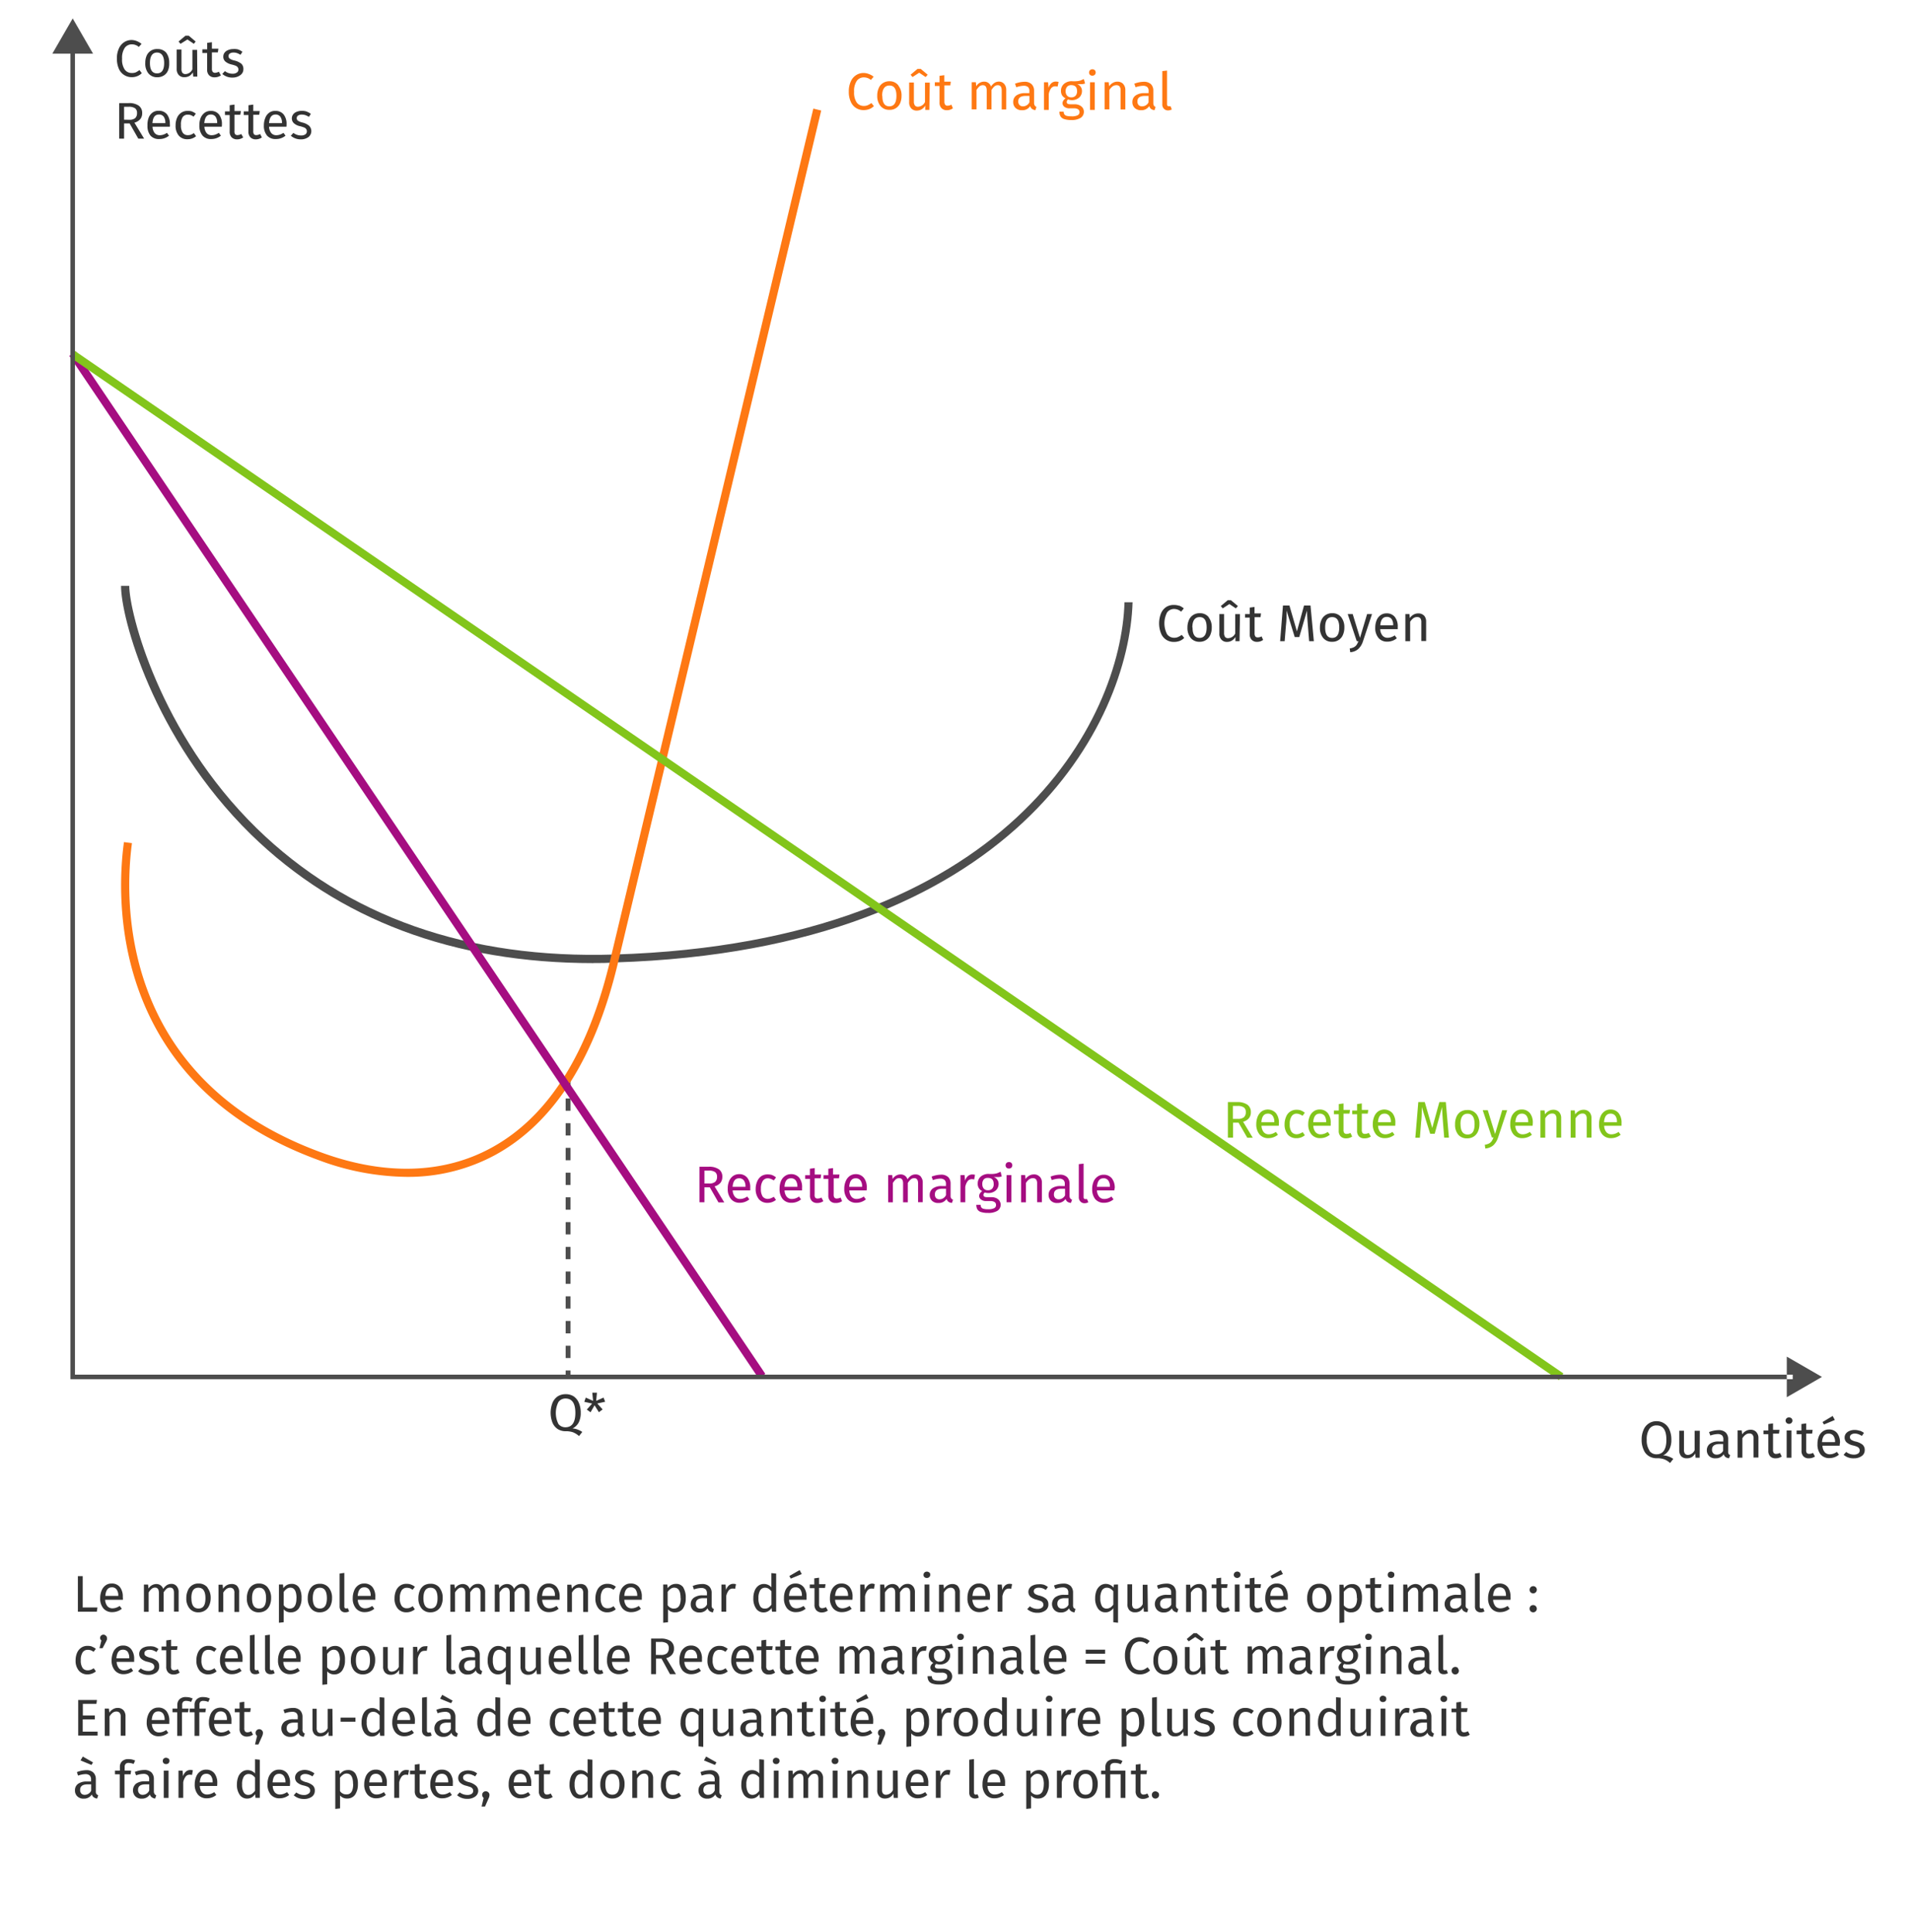 <svg xmlns="http://www.w3.org/2000/svg" viewBox="0 0 295.7 298.85"><defs><style>.cls-1{fill:#333;}.cls-2{fill:#4d4d4d;}.cls-3{fill:#fe7813;}.cls-4{fill:#a50d81;}.cls-5{fill:#82c51b;}</style></defs><title>SES.1.2.INF5.5_v1</title><path d="M89.4 221.17a3.32 3.32 0 0 1 .7.36l-.5.64a3.22 3.22 0 0 0-.92-.58 3.33 3.33 0 0 0-1.16-.17 2.28 2.28 0 0 1-1.2-.32 2.22 2.22 0 0 1-.83-1 4.23 4.23 0 0 1 0-3.07 2.3 2.3 0 0 1 .8-1 2.28 2.28 0 0 1 1.23-.34 2.25 2.25 0 0 1 1.22.32 2.22 2.22 0 0 1 .82 1 3.76 3.76 0 0 1 .3 1.55 3.2 3.2 0 0 1-.33 1.54 2.27 2.27 0 0 1-.94.9 2.22 2.22 0 0 1 .8.17zm-3-.88a1.35 1.35 0 0 0 1.1.52c1 0 1.53-.74 1.53-2.22s-.5-2.23-1.52-2.23a1.32 1.32 0 0 0-1.1.54 3.77 3.77 0 0 0 0 3.4zM93.64 216.86l-1.22.27.83.92-.58.43-.67-1.07-.62 1.08-.58-.42.83-.93-1.22-.27.23-.65 1.13.5-.12-1.26h.72l-.12 1.26 1.14-.5zM182.48 93.7a2.56 2.56 0 0 1 .7.43l-.42.5a1.7 1.7 0 0 0-1.07-.42 1.34 1.34 0 0 0-1.1.54 3.63 3.63 0 0 0 0 3.37 1.34 1.34 0 0 0 1.1.55 1.44 1.44 0 0 0 .6-.12 3.4 3.4 0 0 0 .57-.33l.38.47a2 2 0 0 1-.66.45 2.4 2.4 0 0 1-.93.17 2.1 2.1 0 0 1-2-1.32 4.2 4.2 0 0 1 0-3.1 2.24 2.24 0 0 1 .83-1 2.17 2.17 0 0 1 1.16-.3 2.47 2.47 0 0 1 .82.13zM187 95.47a2.46 2.46 0 0 1 .5 1.6 2.8 2.8 0 0 1-.23 1.17 1.74 1.74 0 0 1-1.66 1.05 1.7 1.7 0 0 1-1.37-.6 2.44 2.44 0 0 1-.5-1.6 2.74 2.74 0 0 1 .23-1.16 1.67 1.67 0 0 1 .65-.78 1.76 1.76 0 0 1 1-.28 1.7 1.7 0 0 1 1.4.6zm-2.47 1.62c0 1.06.36 1.6 1.08 1.6s1.1-.54 1.1-1.62-.36-1.6-1.08-1.6-1.13.52-1.13 1.6zM191.8 99.2h-.63v-.66a1.6 1.6 0 0 1-.56.57 1.46 1.46 0 0 1-.74.2 1.12 1.12 0 0 1-.87-.35 1.33 1.33 0 0 1-.32-1V95h.73v2.94a1 1 0 0 0 .17.62.6.6 0 0 0 .5.17 1.26 1.26 0 0 0 1.05-.72v-3h.74zm-2.6-5.08l-.3-.36 1.07-.9h.5l1.08.9-.32.36-1-.67zM195.45 99a1.54 1.54 0 0 1-.94.3 1.1 1.1 0 0 1-.83-.32 1.2 1.2 0 0 1-.3-.9v-2.53h-.73V95h.73v-1l.74-.1v1h1l-.07.58h-.92v2.5a.77.77 0 0 0 .13.5.46.46 0 0 0 .38.13 1.1 1.1 0 0 0 .57-.16zM203.3 99.2h-.73l-.2-2.5c-.08-1-.12-1.72-.13-2.24l-1.2 4.1h-.7l-1.26-4.1c0 .66 0 1.43-.1 2.3l-.2 2.44h-.7l.44-5.52h1l1.16 4 1.1-4h1zM207.52 95.47a2.46 2.46 0 0 1 .5 1.6 2.8 2.8 0 0 1-.23 1.17 1.74 1.74 0 0 1-1.67 1.05 1.7 1.7 0 0 1-1.38-.6 2.44 2.44 0 0 1-.5-1.6 2.74 2.74 0 0 1 .23-1.16 1.67 1.67 0 0 1 .65-.78 1.76 1.76 0 0 1 1-.28 1.7 1.7 0 0 1 1.4.6zm-2.47 1.62c0 1.06.36 1.6 1.08 1.6s1.1-.54 1.1-1.62-.37-1.6-1.1-1.6-1.08.52-1.08 1.6zM210.9 99.22a2.8 2.8 0 0 1-.7 1.16 2.06 2.06 0 0 1-1.27.52l-.08-.58a2.06 2.06 0 0 0 .66-.2 1.25 1.25 0 0 0 .4-.35 2.54 2.54 0 0 0 .28-.57h-.25l-1.4-4.2h.77l1.13 3.68 1.1-3.68h.76zM216.27 97.34h-2.7a1.65 1.65 0 0 0 .36 1 1 1 0 0 0 .8.33 1.7 1.7 0 0 0 .55-.1 2.1 2.1 0 0 0 .53-.27l.33.44a2.27 2.27 0 0 1-1.47.53 1.7 1.7 0 0 1-1.37-.58 2.34 2.34 0 0 1-.5-1.6 3 3 0 0 1 .2-1.1 1.77 1.77 0 0 1 .6-.8 1.54 1.54 0 0 1 .94-.3 1.57 1.57 0 0 1 1.3.57 2.32 2.32 0 0 1 .44 1.52c0 .1 0 .2 0 .34zm-.7-.6a1.55 1.55 0 0 0-.26-1 .9.9 0 0 0-.73-.3c-.6 0-.93.43-1 1.3h2zM220.35 95.23a1.34 1.34 0 0 1 .32.94v3h-.74v-2.9a1 1 0 0 0-.16-.63.67.67 0 0 0-.5-.18 1 1 0 0 0-.6.2 2 2 0 0 0-.47.54v3h-.74V95h.63l.06.62a1.6 1.6 0 0 1 .55-.52 1.46 1.46 0 0 1 .74-.2 1.2 1.2 0 0 1 .9.33z" class="cls-1"/><g id="_Groupe_"><path d="M87.53 167.02h.75v1h-.75zM88.28 210.1h-.75v-1.9h.75zm0-3.82h-.75v-1.92h.75zm0-3.83h-.75v-1.9h.75zm0-3.83h-.75v-1.9h.75zm0-3.82h-.75v-1.9h.75zm0-3.83h-.75v-1.9h.75zm0-3.82h-.75v-1.92h.75zm0-3.83h-.75v-1.9h.75zm0-3.82h-.75v-1.92h.75zm0-3.83h-.75v-1.9h.75zm0-3.83h-.75v-1.9h.75zM87.53 212.02h.75v1h-.75z" class="cls-2"/></g><path d="M91.8 149c-21.63 0-39.44-6.7-53-19.93C23.56 114.1 18.7 95.4 18.73 90.63H20c0 4 4.6 22.73 19.73 37.52 14 13.66 32.62 20.24 55.4 19.52 61.2-1.9 78.35-36.48 78.87-54.5h1.25c-.54 18.43-17.95 53.8-80.07 55.72-1.18.1-2.27.1-3.37.1z" class="cls-2"/><path d="M134.48 11.47a2.28 2.28 0 0 1 .7.4l-.42.5a1.7 1.7 0 0 0-1.07-.4 1.34 1.34 0 0 0-1.1.52 2.74 2.74 0 0 0-.43 1.7 2.72 2.72 0 0 0 .4 1.66 1.34 1.34 0 0 0 1.12.54 1.44 1.44 0 0 0 .6-.12 3.4 3.4 0 0 0 .56-.33l.38.48a2.17 2.17 0 0 1-.66.44 2.4 2.4 0 0 1-.92.17 2.1 2.1 0 0 1-2-1.3 3.6 3.6 0 0 1-.3-1.55 3.63 3.63 0 0 1 .3-1.56 2.2 2.2 0 0 1 .84-1 2.1 2.1 0 0 1 1.16-.33 2.23 2.23 0 0 1 .82.17zM139 13.23a2.4 2.4 0 0 1 .5 1.6 2.8 2.8 0 0 1-.23 1.16 1.7 1.7 0 0 1-1.66 1 1.68 1.68 0 0 1-1.37-.6 2.42 2.42 0 0 1-.5-1.6 2.78 2.78 0 0 1 .23-1.16 1.67 1.67 0 0 1 .65-.78 1.84 1.84 0 0 1 1-.28 1.7 1.7 0 0 1 1.4.65zm-2.47 1.6c0 1.08.36 1.62 1.08 1.62s1.1-.54 1.1-1.62-.36-1.6-1.08-1.6-1.13.54-1.13 1.6zM143.8 17h-.63v-.66a1.6 1.6 0 0 1-.56.57 1.46 1.46 0 0 1-.74.2 1.15 1.15 0 0 1-.87-.34 1.37 1.37 0 0 1-.32-1v-3h.73v2.94a1 1 0 0 0 .17.62.6.6 0 0 0 .5.18 1.27 1.27 0 0 0 1.05-.73v-3h.74zm-2.6-5.08l-.3-.36 1.07-.9h.5l1.08.9-.32.36-1-.67zM147.45 16.75a1.54 1.54 0 0 1-.94.3 1.1 1.1 0 0 1-.83-.32 1.2 1.2 0 0 1-.3-.9V13.3h-.73v-.57h.73v-1l.74-.1v1h1l-.07.58h-.92v2.52a.77.77 0 0 0 .13.48.43.43 0 0 0 .38.14 1.17 1.17 0 0 0 .57-.16zM155.4 13a1.4 1.4 0 0 1 .3.94v3h-.7V14c0-.55-.2-.82-.6-.82a.8.8 0 0 0-.52.18 2.6 2.6 0 0 0-.46.56v3h-.74V14c0-.55-.2-.82-.6-.82a.84.84 0 0 0-.53.18 2.86 2.86 0 0 0-.45.56v3h-.74v-4.2h.64l.06.63a1.4 1.4 0 0 1 1.22-.72 1.07 1.07 0 0 1 1.06.76 2 2 0 0 1 .55-.57 1.26 1.26 0 0 1 .7-.2 1.08 1.08 0 0 1 .8.37zM160.12 16.34a.52.52 0 0 0 .26.2l-.17.5a1.1 1.1 0 0 1-.5-.18.82.82 0 0 1-.3-.45 1.4 1.4 0 0 1-1.27.64 1.37 1.37 0 0 1-1-.35 1.22 1.22 0 0 1-.36-.93 1.2 1.2 0 0 1 .48-1 2.3 2.3 0 0 1 1.38-.36h.64v-.3a.82.82 0 0 0-.2-.64 1 1 0 0 0-.68-.2 3.7 3.7 0 0 0-1.14.23l-.2-.55a4.34 4.34 0 0 1 1.47-.3 1.5 1.5 0 0 1 1.1.38 1.37 1.37 0 0 1 .38 1V16a.64.64 0 0 0 .12.34zm-.83-.5v-1h-.56c-.78 0-1.17.27-1.17.85a.77.77 0 0 0 .2.56.7.7 0 0 0 .53.2 1.1 1.1 0 0 0 1-.63zM163.8 12.68l-.15.72a1.64 1.64 0 0 0-.37-.05.8.8 0 0 0-.63.3 2.12 2.12 0 0 0-.37.9V17h-.74v-4.27h.63l.08.86a1.6 1.6 0 0 1 .45-.73 1 1 0 0 1 .67-.24 1.86 1.86 0 0 1 .42.05zM167.9 12.92a2.16 2.16 0 0 1-.52.1h-.7a1.1 1.1 0 0 1 .74 1.07 1.34 1.34 0 0 1-.43 1 1.7 1.7 0 0 1-1.2.4 1.78 1.78 0 0 1-.52-.1.35.35 0 0 0-.15.18.43.43 0 0 0-.06.22c0 .23.18.34.55.34h.67a1.8 1.8 0 0 1 .75.15 1.3 1.3 0 0 1 .5.4 1.13 1.13 0 0 1-.32 1.56 2.7 2.7 0 0 1-1.47.33 3.4 3.4 0 0 1-1.08-.15 1 1 0 0 1-.56-.42 1.42 1.42 0 0 1-.17-.72h.66a.74.74 0 0 0 .1.4.6.6 0 0 0 .35.24 2.63 2.63 0 0 0 .7.07 2 2 0 0 0 1-.15.54.54 0 0 0 .3-.5.52.52 0 0 0-.23-.44 1.13 1.13 0 0 0-.63-.14h-.67a1.24 1.24 0 0 1-.8-.23.7.7 0 0 1-.3-.57.75.75 0 0 1 .13-.4 1.25 1.25 0 0 1 .34-.35 1.32 1.32 0 0 1-.54-.46 1.36 1.36 0 0 1-.17-.7 1.38 1.38 0 0 1 .2-.75 1.45 1.45 0 0 1 .6-.54 1.88 1.88 0 0 1 .82-.2 5.24 5.24 0 0 0 .83 0 2.87 2.87 0 0 0 .55-.1c.15-.06.33-.14.54-.23zm-2.78.5a1 1 0 0 0-.23.7 1 1 0 0 0 .23.68.83.83 0 0 0 .65.26.87.87 0 0 0 .66-.25 1 1 0 0 0 .23-.7c0-.63-.3-.94-.9-.94a.83.83 0 0 0-.65.26zM169.4 10.85a.53.53 0 0 1 0 .72.56.56 0 0 1-.37.14.53.53 0 0 1-.37-.13.53.53 0 0 1 0-.72.5.5 0 0 1 .37-.14.5.5 0 0 1 .38.15zm0 1.88V17h-.73v-4.27zM173.8 13a1.34 1.34 0 0 1 .33.94v3h-.73V14a1 1 0 0 0-.17-.64.65.65 0 0 0-.5-.18 1 1 0 0 0-.6.2 2 2 0 0 0-.47.54v3h-.73v-4.2h.63l.06.63a1.63 1.63 0 0 1 .56-.52 1.4 1.4 0 0 1 .73-.2 1.2 1.2 0 0 1 .9.37zM178.54 16.34a.55.55 0 0 0 .27.2l-.16.5a1.1 1.1 0 0 1-.53-.18.94.94 0 0 1-.3-.45 1.4 1.4 0 0 1-1.24.64 1.37 1.37 0 0 1-1-.35 1.22 1.22 0 0 1-.36-.93 1.2 1.2 0 0 1 .5-1 2.26 2.26 0 0 1 1.36-.36h.65v-.3a.8.8 0 0 0-.2-.64 1 1 0 0 0-.67-.2 3.76 3.76 0 0 0-1.14.23l-.2-.55a4.24 4.24 0 0 1 1.46-.3 1.56 1.56 0 0 1 1.12.38 1.4 1.4 0 0 1 .36 1V16a.64.64 0 0 0 .1.34zm-.82-.5v-1h-.55c-.78 0-1.17.27-1.17.85a.8.8 0 0 0 .18.56.72.72 0 0 0 .55.2 1.1 1.1 0 0 0 1-.63zM180.08 16.8a.93.93 0 0 1-.23-.7V11l.73-.08v5.18a.4.4 0 0 0 .06.25.23.23 0 0 0 .2.08.77.77 0 0 0 .28 0l.2.5a1.27 1.27 0 0 1-.6.15.87.87 0 0 1-.64-.28zM62.94 182.07a39.9 39.9 0 0 1-13.58-2.57C16.82 167.63 18 138.82 19.18 130.28l1.24.16c-1.12 8.32-2.3 36.34 29.37 47.88 9.73 3.55 18.77 3.3 26.15-.7 8.9-4.8 15.14-14.72 18.57-29.46L125.85 16.8l1.22.3-31.33 131.35c-3.5 15.1-10 25.3-19.2 30.28a28.3 28.3 0 0 1-13.6 3.34z" class="cls-3"/><path d="M10.72 55.06l1.04-.7 106.66 158.18-1.04.7z" class="cls-4"/><path d="M12.8 243.84v4.85h2.28l-.1.65h-2.93v-5.5zM19 247.5h-2.73a1.66 1.66 0 0 0 .36 1 1 1 0 0 0 .78.32 1.7 1.7 0 0 0 .57-.1 2.33 2.33 0 0 0 .54-.27l.33.44a2.36 2.36 0 0 1-1.48.52 1.73 1.73 0 0 1-1.37-.58 2.34 2.34 0 0 1-.5-1.58 3.05 3.05 0 0 1 .22-1.17 1.8 1.8 0 0 1 .6-.8 1.5 1.5 0 0 1 .94-.3 1.56 1.56 0 0 1 1.3.56 2.36 2.36 0 0 1 .44 1.53c.02.14.02.27.02.4zm-.7-.6a1.54 1.54 0 0 0-.26-1 .86.86 0 0 0-.74-.33c-.6 0-.93.45-1 1.33h2zM27.34 245.4a1.33 1.33 0 0 1 .3.93v3h-.72v-2.92c0-.53-.2-.8-.6-.8a.8.8 0 0 0-.53.17 2.73 2.73 0 0 0-.47.57v3h-.73v-2.92c0-.54-.2-.82-.6-.82a.8.8 0 0 0-.53.2 2.33 2.33 0 0 0-.46.55v3h-.73v-4.22h.64l.07.62a1.43 1.43 0 0 1 1.22-.7 1.1 1.1 0 0 1 .65.2 1.06 1.06 0 0 1 .4.55 2.15 2.15 0 0 1 .55-.57 1.28 1.28 0 0 1 .7-.2 1 1 0 0 1 .84.36zM32.1 245.63a2.5 2.5 0 0 1 .5 1.6 2.74 2.74 0 0 1-.24 1.16 1.67 1.67 0 0 1-.65.77 1.8 1.8 0 0 1-1 .28 1.7 1.7 0 0 1-1.38-.6 2.4 2.4 0 0 1-.5-1.6 2.8 2.8 0 0 1 .23-1.16 1.7 1.7 0 0 1 1.66-1.1 1.72 1.72 0 0 1 1.4.63zm-2.48 1.62c0 1.07.36 1.6 1.1 1.6s1.07-.53 1.07-1.6-.36-1.62-1.1-1.62-1.08.54-1.08 1.62zM36.7 245.38a1.36 1.36 0 0 1 .3 1v3h-.73v-2.92a.94.94 0 0 0-.16-.63.67.67 0 0 0-.5-.2 1 1 0 0 0-.58.2 1.9 1.9 0 0 0-.48.56v3h-.74v-4.23h.64l.06.63a1.63 1.63 0 0 1 .55-.53 1.46 1.46 0 0 1 .74-.2 1.18 1.18 0 0 1 .9.3zM41.45 245.63a2.44 2.44 0 0 1 .5 1.6 2.74 2.74 0 0 1-.23 1.16 1.72 1.72 0 0 1-.64.77 1.86 1.86 0 0 1-1 .28 1.7 1.7 0 0 1-1.4-.6 2.4 2.4 0 0 1-.48-1.6 2.8 2.8 0 0 1 .22-1.16 1.7 1.7 0 0 1 1.66-1.1 1.68 1.68 0 0 1 1.37.63zM39 247.25c0 1.07.36 1.6 1.1 1.6s1.07-.53 1.07-1.6-.36-1.62-1.07-1.62-1.1.54-1.1 1.62zM46.28 245.6a3 3 0 0 1 .38 1.64 2.7 2.7 0 0 1-.43 1.6 1.44 1.44 0 0 1-1.23.6 1.35 1.35 0 0 1-1.1-.47v2l-.74.08v-5.92h.63l.05.57a1.74 1.74 0 0 1 .56-.5 1.53 1.53 0 0 1 .7-.16 1.3 1.3 0 0 1 1.18.57zm-.4 1.64c0-1.08-.33-1.62-.96-1.62a.9.9 0 0 0-.57.2 1.84 1.84 0 0 0-.45.46v2.05a1 1 0 0 0 .4.38 1 1 0 0 0 .53.15c.7 0 1.04-.54 1.04-1.6zM50.88 245.63a2.44 2.44 0 0 1 .5 1.6 2.74 2.74 0 0 1-.23 1.16 1.74 1.74 0 0 1-.65.77 1.84 1.84 0 0 1-1 .28 1.7 1.7 0 0 1-1.38-.6 2.4 2.4 0 0 1-.5-1.6 2.8 2.8 0 0 1 .23-1.16 1.76 1.76 0 0 1 .64-.8 1.87 1.87 0 0 1 1-.26 1.7 1.7 0 0 1 1.38.6zm-2.48 1.62c0 1.07.37 1.6 1.1 1.6s1.08-.53 1.08-1.6-.36-1.62-1.08-1.62-1.1.54-1.1 1.62zM52.78 249.2a1 1 0 0 1-.23-.68v-5.08l.73-.1v5.16a.45.45 0 0 0 .06.26.26.26 0 0 0 .2.08.76.76 0 0 0 .28-.05l.2.5a1.17 1.17 0 0 1-.6.15.84.84 0 0 1-.64-.25zM58.06 247.5h-2.7a1.66 1.66 0 0 0 .36 1 1 1 0 0 0 .8.32 1.7 1.7 0 0 0 .55-.1 2.1 2.1 0 0 0 .53-.27l.32.44a2.33 2.33 0 0 1-1.47.52 1.72 1.72 0 0 1-1.37-.58 2.34 2.34 0 0 1-.5-1.58 3.05 3.05 0 0 1 .22-1.17 1.74 1.74 0 0 1 .6-.8 1.47 1.47 0 0 1 .94-.3 1.56 1.56 0 0 1 1.3.56 2.36 2.36 0 0 1 .43 1.53c0 .14 0 .27 0 .4zm-.7-.6a1.6 1.6 0 0 0-.26-1 .88.88 0 0 0-.75-.33c-.6 0-.93.45-1 1.33h2zM63.6 245.15a1.88 1.88 0 0 1 .6.34l-.36.46a1.7 1.7 0 0 0-.43-.24 1.4 1.4 0 0 0-.46-.07.92.92 0 0 0-.8.4 2.14 2.14 0 0 0-.28 1.2 2 2 0 0 0 .28 1.2.92.92 0 0 0 .8.37 1.3 1.3 0 0 0 .45-.07 2.42 2.42 0 0 0 .46-.25l.33.48a2 2 0 0 1-1.3.47 1.7 1.7 0 0 1-1.34-.58 2.35 2.35 0 0 1-.5-1.6 2.9 2.9 0 0 1 .23-1.17 1.77 1.77 0 0 1 .63-.78 1.66 1.66 0 0 1 1-.28 1.92 1.92 0 0 1 .67.1zM68 245.63a2.44 2.44 0 0 1 .5 1.6 2.74 2.74 0 0 1-.23 1.16 1.74 1.74 0 0 1-.65.77 1.84 1.84 0 0 1-1 .28 1.7 1.7 0 0 1-1.38-.6 2.4 2.4 0 0 1-.5-1.6 3 3 0 0 1 .22-1.16 1.85 1.85 0 0 1 .65-.8 1.87 1.87 0 0 1 1-.26 1.7 1.7 0 0 1 1.4.6zm-2.48 1.62c0 1.07.37 1.6 1.1 1.6s1.08-.53 1.08-1.6-.36-1.62-1.08-1.62-1.1.54-1.1 1.62zM74.77 245.4a1.33 1.33 0 0 1 .3.93v3h-.72v-2.92c0-.53-.2-.8-.6-.8a.78.78 0 0 0-.52.17 2.45 2.45 0 0 0-.47.57v3H72v-2.92c0-.54-.2-.82-.6-.82a.8.8 0 0 0-.53.2 2.33 2.33 0 0 0-.46.55v3h-.72v-4.22h.63l.07.62a1.43 1.43 0 0 1 1.22-.7 1.15 1.15 0 0 1 .66.2 1.1 1.1 0 0 1 .4.55 2.15 2.15 0 0 1 .54-.57 1.28 1.28 0 0 1 .7-.2 1 1 0 0 1 .87.36zM81.63 245.4a1.38 1.38 0 0 1 .3.93v3h-.73v-2.92c0-.53-.2-.8-.6-.8a.8.8 0 0 0-.52.17 2.45 2.45 0 0 0-.46.57v3h-.74v-2.92c0-.54-.2-.82-.6-.82a.85.85 0 0 0-.53.2 2.6 2.6 0 0 0-.45.55v3h-.74v-4.22h.63l.06.62a1.4 1.4 0 0 1 1.2-.7 1.1 1.1 0 0 1 .68.2 1.06 1.06 0 0 1 .4.55 2 2 0 0 1 .55-.57 1.25 1.25 0 0 1 .7-.2 1.05 1.05 0 0 1 .83.36zM86.6 247.5h-2.7a1.66 1.66 0 0 0 .35 1 1 1 0 0 0 .78.32 1.64 1.64 0 0 0 .56-.1 2.15 2.15 0 0 0 .53-.27l.32.44a2.35 2.35 0 0 1-1.47.52 1.7 1.7 0 0 1-1.37-.58 2.34 2.34 0 0 1-.5-1.58 3.05 3.05 0 0 1 .23-1.17 1.8 1.8 0 0 1 .6-.8 1.52 1.52 0 0 1 .94-.3 1.54 1.54 0 0 1 1.28.56 2.36 2.36 0 0 1 .45 1.53c0 .14 0 .27 0 .4zm-.73-.6a1.6 1.6 0 0 0-.24-1 .9.9 0 0 0-.75-.33c-.6 0-.93.45-1 1.33h2zM90.66 245.38a1.32 1.32 0 0 1 .33 1v3h-.75v-2.92a.93.93 0 0 0-.17-.63.65.65 0 0 0-.5-.2 1 1 0 0 0-.6.2 1.9 1.9 0 0 0-.47.56v3h-.72v-4.23h.63l.07.63a1.66 1.66 0 0 1 .56-.53 1.42 1.42 0 0 1 .73-.2 1.15 1.15 0 0 1 .9.3zM94.7 245.15a1.8 1.8 0 0 1 .6.34l-.36.46a1.75 1.75 0 0 0-.44-.24 1.4 1.4 0 0 0-.47-.07.9.9 0 0 0-.8.4 2.14 2.14 0 0 0-.28 1.2 2 2 0 0 0 .28 1.2.93.93 0 0 0 .8.37 1.35 1.35 0 0 0 .46-.07 2.37 2.37 0 0 0 .45-.25l.34.48a2 2 0 0 1-1.3.47 1.7 1.7 0 0 1-1.35-.58 2.4 2.4 0 0 1-.5-1.6 2.9 2.9 0 0 1 .24-1.17 1.75 1.75 0 0 1 .62-.78 1.7 1.7 0 0 1 1-.28 1.92 1.92 0 0 1 .67.1zM99.3 247.5h-2.7a1.66 1.66 0 0 0 .36 1 1 1 0 0 0 .8.32 1.7 1.7 0 0 0 .55-.1 2.1 2.1 0 0 0 .54-.27l.32.44a2.35 2.35 0 0 1-1.47.52 1.72 1.72 0 0 1-1.38-.58 2.34 2.34 0 0 1-.5-1.58 3.05 3.05 0 0 1 .22-1.17 1.74 1.74 0 0 1 .6-.8 1.47 1.47 0 0 1 .94-.3 1.56 1.56 0 0 1 1.3.56 2.36 2.36 0 0 1 .43 1.53c0 .14 0 .27 0 .4zm-.7-.6a1.6 1.6 0 0 0-.26-1 .87.87 0 0 0-.74-.33c-.6 0-.94.45-1 1.33h2zM105.73 245.6a3 3 0 0 1 .38 1.64 2.78 2.78 0 0 1-.42 1.6 1.44 1.44 0 0 1-1.23.6 1.34 1.34 0 0 1-1.1-.47v2l-.74.08v-5.92h.64l.06.57a1.64 1.64 0 0 1 .56-.5 1.53 1.53 0 0 1 .7-.16 1.3 1.3 0 0 1 1.17.57zm-.42 1.64c0-1.08-.3-1.62-1-1.62a.93.93 0 0 0-.56.2 1.65 1.65 0 0 0-.44.46v2.05a1 1 0 0 0 .4.38 1 1 0 0 0 .52.15c.78 0 1.1-.54 1.1-1.6zM110.2 248.75a.55.55 0 0 0 .27.18l-.16.52a1.1 1.1 0 0 1-.52-.2.8.8 0 0 1-.3-.44 1.4 1.4 0 0 1-1.25.65 1.34 1.34 0 0 1-1-.36 1.22 1.22 0 0 1-.36-.93 1.2 1.2 0 0 1 .5-1 2.26 2.26 0 0 1 1.36-.36h.65v-.3a.84.84 0 0 0-.22-.64 1 1 0 0 0-.66-.2 3.7 3.7 0 0 0-1.14.23l-.18-.54a4 4 0 0 1 1.45-.3 1.5 1.5 0 0 1 1.1.37 1.4 1.4 0 0 1 .38 1v1.93a.67.67 0 0 0 .1.4zm-.8-.5v-1h-.57c-.77 0-1.16.28-1.16.85a.8.8 0 0 0 .18.57.7.7 0 0 0 .54.2 1.1 1.1 0 0 0 1-.63zM113.88 245.1l-.13.7a1.22 1.22 0 0 0-.37-.04.76.76 0 0 0-.63.3 2.12 2.12 0 0 0-.38.88v2.4h-.74v-4.2h.64l.07.85a1.6 1.6 0 0 1 .45-.72 1 1 0 0 1 .67-.24 1.36 1.36 0 0 1 .4.05zM120.1 243.44v5.9h-.64l-.07-.57a1.65 1.65 0 0 1-.53.5 1.38 1.38 0 0 1-.7.18 1.35 1.35 0 0 1-1.17-.6 2.68 2.68 0 0 1-.42-1.6 3 3 0 0 1 .2-1.14 1.74 1.74 0 0 1 .57-.78 1.42 1.42 0 0 1 .88-.28 1.5 1.5 0 0 1 1.14.52v-2.2zm-1.2 5.27a1.87 1.87 0 0 0 .47-.46v-2.07a1.85 1.85 0 0 0-.44-.4 1.1 1.1 0 0 0-.54-.15.86.86 0 0 0-.76.4 2.23 2.23 0 0 0-.27 1.23 2.28 2.28 0 0 0 .25 1.2.77.77 0 0 0 .7.4 1.1 1.1 0 0 0 .6-.14zM124.8 247.5h-2.7a1.66 1.66 0 0 0 .36 1 1 1 0 0 0 .78.32 1.7 1.7 0 0 0 .56-.1 2.33 2.33 0 0 0 .54-.27l.32.44a2.35 2.35 0 0 1-1.47.52 1.74 1.74 0 0 1-1.4-.58 2.4 2.4 0 0 1-.48-1.58 3.05 3.05 0 0 1 .2-1.17 1.9 1.9 0 0 1 .62-.8 1.5 1.5 0 0 1 .93-.3 1.56 1.56 0 0 1 1.3.56 2.36 2.36 0 0 1 .44 1.53 2.3 2.3 0 0 1 0 .4zm-.72-.6a1.54 1.54 0 0 0-.25-1 .86.86 0 0 0-.74-.33c-.6 0-.94.45-1 1.33h2zm-.35-4l.33.62-1.7.7-.22-.4zM128.1 249.16a1.6 1.6 0 0 1-.93.3 1.14 1.14 0 0 1-.84-.32 1.23 1.23 0 0 1-.3-.9v-2.54h-.73v-.57h.7v-.95l.74-.1v1h1l-.08.58h-.92v2.5a.77.77 0 0 0 .12.5.44.44 0 0 0 .38.14 1.2 1.2 0 0 0 .56-.17zM131.92 247.5h-2.7a1.66 1.66 0 0 0 .37 1 1 1 0 0 0 .77.32 1.7 1.7 0 0 0 .56-.1 2.33 2.33 0 0 0 .54-.27l.32.44a2.36 2.36 0 0 1-1.5.52 1.73 1.73 0 0 1-1.36-.58 2.34 2.34 0 0 1-.5-1.58 3.05 3.05 0 0 1 .22-1.17 1.8 1.8 0 0 1 .6-.8 1.5 1.5 0 0 1 .94-.3 1.56 1.56 0 0 1 1.3.56 2.36 2.36 0 0 1 .44 1.53c0 .14 0 .27-.02.4zm-.7-.6a1.54 1.54 0 0 0-.26-1 .86.86 0 0 0-.74-.33c-.6 0-.93.45-1 1.33h2zM135.36 245.1l-.13.7a1.22 1.22 0 0 0-.37-.04.76.76 0 0 0-.63.3 2.12 2.12 0 0 0-.38.88v2.4h-.74v-4.2h.65l.07.85a1.6 1.6 0 0 1 .45-.72 1 1 0 0 1 .73-.28 1.36 1.36 0 0 1 .36.1zM141.27 245.4a1.38 1.38 0 0 1 .3.93v3h-.73v-2.92c0-.53-.2-.8-.6-.8a.8.8 0 0 0-.52.17 2.45 2.45 0 0 0-.46.57v3h-.74v-2.92c0-.54-.2-.82-.6-.82a.85.85 0 0 0-.53.2 2.6 2.6 0 0 0-.46.55v3h-.74v-4.22h.63l.07.62a1.4 1.4 0 0 1 1.2-.7 1.1 1.1 0 0 1 .68.2 1.06 1.06 0 0 1 .4.55 2 2 0 0 1 .55-.57 1.26 1.26 0 0 1 .7-.2 1 1 0 0 1 .84.36zM143.8 243.25a.5.5 0 0 1 .14.36.46.46 0 0 1-.15.37.5.5 0 0 1-.38.14.53.53 0 0 1-.37-.13.45.45 0 0 1-.14-.36.48.48 0 0 1 .15-.35.53.53 0 0 1 .37-.14.5.5 0 0 1 .37.15zm0 1.88v4.22h-.74v-4.22zM148.2 245.38a1.36 1.36 0 0 1 .32 1v3h-.73v-2.92a.93.93 0 0 0-.18-.63.65.65 0 0 0-.5-.2 1 1 0 0 0-.6.2 1.9 1.9 0 0 0-.47.56v3h-.74v-4.23h.7l.06.63a1.66 1.66 0 0 1 .56-.53 1.4 1.4 0 0 1 .73-.2 1.18 1.18 0 0 1 .85.3zM153.17 247.5h-2.7a1.66 1.66 0 0 0 .36 1 1 1 0 0 0 .8.32 1.7 1.7 0 0 0 .55-.1 2.1 2.1 0 0 0 .53-.27l.33.44a2.3 2.3 0 0 1-1.47.52 1.73 1.73 0 0 1-1.37-.58 2.34 2.34 0 0 1-.5-1.58 3.05 3.05 0 0 1 .2-1.17 1.74 1.74 0 0 1 .62-.8 1.47 1.47 0 0 1 .93-.3 1.56 1.56 0 0 1 1.3.56 2.36 2.36 0 0 1 .44 1.53c0 .14-.02.27-.03.4zm-.7-.6a1.54 1.54 0 0 0-.26-1 .87.87 0 0 0-.73-.33c-.6 0-.93.45-1 1.33h2zM156.6 245.1l-.13.7a1.16 1.16 0 0 0-.36-.04.78.78 0 0 0-.63.3 2.12 2.12 0 0 0-.37.88v2.4h-.74v-4.2h.64l.08.85a1.6 1.6 0 0 1 .45-.72 1 1 0 0 1 .67-.24 1.42 1.42 0 0 1 .4.05zM161.5 245.16a2.37 2.37 0 0 1 .65.36l-.32.46a2.72 2.72 0 0 0-.54-.27 1.7 1.7 0 0 0-.56-.08 1 1 0 0 0-.57.15.5.5 0 0 0 0 .8 2.1 2.1 0 0 0 .7.28 2.57 2.57 0 0 1 1 .48 1.07 1.07 0 0 1 .36.84 1.1 1.1 0 0 1-.5 1 2 2 0 0 1-1.17.33 2.32 2.32 0 0 1-1.6-.56l.4-.44a1.92 1.92 0 0 0 1.2.4 1.12 1.12 0 0 0 .65-.17.54.54 0 0 0 .25-.47.57.57 0 0 0-.1-.34.76.76 0 0 0-.3-.24l-.62-.2a2.18 2.18 0 0 1-1-.48 1 1 0 0 1-.3-.75 1 1 0 0 1 .2-.6 1.26 1.26 0 0 1 .54-.4 2 2 0 0 1 .78-.16 2.37 2.37 0 0 1 .84.06zM166.15 248.75a.54.54 0 0 0 .27.18l-.17.52a1.1 1.1 0 0 1-.53-.2.8.8 0 0 1-.3-.44 1.4 1.4 0 0 1-1.25.65 1.3 1.3 0 0 1-1-.36 1.35 1.35 0 0 1 .12-2 2.26 2.26 0 0 1 1.36-.37h.65v-.3a.8.8 0 0 0-.2-.65 1 1 0 0 0-.67-.2 3.7 3.7 0 0 0-1.14.23l-.2-.52a4.07 4.07 0 0 1 1.47-.3 1.54 1.54 0 0 1 1.1.37 1.43 1.43 0 0 1 .38 1v1.93a.77.77 0 0 0 .1.47zm-.82-.5v-1h-.55c-.78 0-1.17.28-1.17.85a.8.8 0 0 0 .2.57.74.74 0 0 0 .54.2 1.1 1.1 0 0 0 1-.63zM173 245.13v5.92l-.73-.08v-2.18a1.4 1.4 0 0 1-.52.47 1.33 1.33 0 0 1-.68.18 1.35 1.35 0 0 1-1.18-.6 2.68 2.68 0 0 1-.43-1.6 3.2 3.2 0 0 1 .2-1.14 1.83 1.83 0 0 1 .58-.78 1.4 1.4 0 0 1 .88-.28 1.54 1.54 0 0 1 1.18.57l.07-.47zm-1.2 3.58a1.9 1.9 0 0 0 .47-.46v-2.07a1.7 1.7 0 0 0-.45-.4 1 1 0 0 0-.53-.15.87.87 0 0 0-.77.4 2.33 2.33 0 0 0-.26 1.23 2.4 2.4 0 0 0 .24 1.2.8.8 0 0 0 .73.4 1.05 1.05 0 0 0 .53-.14zM177.62 249.35H177l-.06-.66a1.55 1.55 0 0 1-.55.57 1.5 1.5 0 0 1-.77.18 1.15 1.15 0 0 1-.87-.34 1.37 1.37 0 0 1-.3-1v-3h.73v3a1 1 0 0 0 .14.62.62.62 0 0 0 .5.18 1.23 1.23 0 0 0 1-.73v-3h.74zM182.07 248.75a.47.47 0 0 0 .26.18l-.17.52a1.15 1.15 0 0 1-.53-.2.8.8 0 0 1-.3-.44 1.4 1.4 0 0 1-1.25.65 1.33 1.33 0 0 1-1-.36 1.35 1.35 0 0 1 .12-2 2.26 2.26 0 0 1 1.37-.37h.65v-.3a.84.84 0 0 0-.2-.65 1 1 0 0 0-.68-.2 3.6 3.6 0 0 0-1.13.23l-.18-.52a4.07 4.07 0 0 1 1.46-.3 1.54 1.54 0 0 1 1.1.37 1.43 1.43 0 0 1 .38 1v1.93a.67.67 0 0 0 .1.47zm-.83-.5v-1h-.55c-.8 0-1.18.28-1.18.85a.77.77 0 0 0 .2.57.7.7 0 0 0 .53.2 1.1 1.1 0 0 0 1-.63zM186.37 245.38a1.32 1.32 0 0 1 .33 1v3h-.7v-2.92a.88.88 0 0 0-.17-.63.63.63 0 0 0-.5-.2.94.94 0 0 0-.58.2 1.64 1.64 0 0 0-.48.56v3h-.74v-4.23h.63l.07.63a1.63 1.63 0 0 1 .55-.53 1.42 1.42 0 0 1 .73-.2 1.15 1.15 0 0 1 .87.3zM190.3 249.16a1.66 1.66 0 0 1-.94.3 1.13 1.13 0 0 1-.83-.32 1.23 1.23 0 0 1-.3-.9v-2.54h-.74v-.57h.73v-.95l.73-.1v1h1l-.08.58H189v2.5a.77.77 0 0 0 .12.5.46.46 0 0 0 .4.14 1.26 1.26 0 0 0 .55-.17zM191.8 243.25a.5.5 0 0 1 .15.36.46.46 0 0 1-.15.37.56.56 0 0 1-.74 0 .46.46 0 0 1-.15-.36.5.5 0 0 1 .16-.35.56.56 0 0 1 .74 0zm0 1.88v4.22h-.73v-4.22zM195.45 249.16a1.63 1.63 0 0 1-.94.3 1.14 1.14 0 0 1-.83-.32 1.23 1.23 0 0 1-.3-.9v-2.54h-.74v-.57h.74v-.95l.74-.1v1h1l-.07.58h-.92v2.5a.77.77 0 0 0 .12.5.47.47 0 0 0 .4.14 1.26 1.26 0 0 0 .55-.17zM199.26 247.5h-2.7a1.66 1.66 0 0 0 .36 1 1 1 0 0 0 .8.32 1.7 1.7 0 0 0 .55-.1 2.28 2.28 0 0 0 .53-.27l.32.44a2.35 2.35 0 0 1-1.47.52 1.72 1.72 0 0 1-1.37-.58 2.34 2.34 0 0 1-.5-1.58 3.05 3.05 0 0 1 .22-1.17 1.74 1.74 0 0 1 .6-.8 1.47 1.47 0 0 1 .94-.3 1.56 1.56 0 0 1 1.3.56 2.42 2.42 0 0 1 .43 1.53c0 .14 0 .27 0 .4zm-.7-.6a1.6 1.6 0 0 0-.26-1 .9.9 0 0 0-.75-.33c-.6 0-.93.45-1 1.33h2zm-.37-4l.32.62-1.7.7-.22-.4zM205.53 245.63a2.44 2.44 0 0 1 .5 1.6 2.74 2.74 0 0 1-.23 1.16 1.67 1.67 0 0 1-.65.77 1.83 1.83 0 0 1-1 .28 1.7 1.7 0 0 1-1.4-.6 2.4 2.4 0 0 1-.48-1.6 2.8 2.8 0 0 1 .22-1.16 1.78 1.78 0 0 1 .64-.8 1.84 1.84 0 0 1 1-.26 1.7 1.7 0 0 1 1.4.6zm-2.47 1.62c0 1.07.36 1.6 1.1 1.6s1.07-.53 1.07-1.6-.36-1.62-1.08-1.62-1.1.54-1.1 1.62zM210.36 245.6a3 3 0 0 1 .38 1.64 2.78 2.78 0 0 1-.43 1.6 1.44 1.44 0 0 1-1.22.6A1.34 1.34 0 0 1 208 249v2l-.74.08v-5.92h.63l.05.57a1.64 1.64 0 0 1 .56-.5 1.53 1.53 0 0 1 .7-.16 1.3 1.3 0 0 1 1.16.54zm-.4 1.64q0-1.62-1-1.62a.9.9 0 0 0-.57.2 1.84 1.84 0 0 0-.46.46v2.05a1 1 0 0 0 .4.38 1 1 0 0 0 .53.15c.73 0 1.13-.54 1.13-1.6zM214.12 249.16a1.6 1.6 0 0 1-.94.3 1.14 1.14 0 0 1-.84-.32 1.23 1.23 0 0 1-.3-.9v-2.54h-.73v-.57h.7v-.95l.74-.1v1h1l-.08.58h-.92v2.5a.85.85 0 0 0 .1.5.47.47 0 0 0 .4.14 1.23 1.23 0 0 0 .56-.17zM215.62 243.25a.52.52 0 0 1 .14.36.5.5 0 0 1-.14.37.54.54 0 0 1-.38.14.53.53 0 0 1-.37-.13.5.5 0 0 1-.14-.36.52.52 0 0 1 .14-.35.53.53 0 0 1 .37-.14.54.54 0 0 1 .38.15zm0 1.88v4.22h-.74v-4.22zM222.2 245.4a1.33 1.33 0 0 1 .3.93v3h-.72v-2.92c0-.53-.2-.8-.6-.8a.8.8 0 0 0-.52.17 2.45 2.45 0 0 0-.47.57v3h-.74v-2.92c0-.54-.2-.82-.6-.82a.8.8 0 0 0-.53.2 2.6 2.6 0 0 0-.46.55v3h-.73v-4.22h.63l.06.62a1.43 1.43 0 0 1 1.22-.7 1.15 1.15 0 0 1 .67.2 1.1 1.1 0 0 1 .4.55 2.15 2.15 0 0 1 .54-.57 1.28 1.28 0 0 1 .7-.2 1 1 0 0 1 .84.36zM226.92 248.75a.54.54 0 0 0 .27.18l-.18.52a1.1 1.1 0 0 1-.53-.2.85.85 0 0 1-.3-.44 1.4 1.4 0 0 1-1.26.65 1.34 1.34 0 0 1-1-.36 1.34 1.34 0 0 1 .13-2 2.26 2.26 0 0 1 1.37-.37h.65v-.3a.8.8 0 0 0-.23-.65 1 1 0 0 0-.66-.2 3.7 3.7 0 0 0-1.13.23l-.18-.52a4.06 4.06 0 0 1 1.44-.3 1.55 1.55 0 0 1 1.12.37 1.43 1.43 0 0 1 .36 1v1.93a.67.67 0 0 0 .1.47zm-.82-.5v-1h-.55c-.78 0-1.17.28-1.17.85a.8.8 0 0 0 .18.57.74.74 0 0 0 .55.2 1.1 1.1 0 0 0 1-.63zM228.46 249.2a.92.92 0 0 1-.23-.68v-5.08l.73-.1v5.16a.45.45 0 0 0 .06.26.26.26 0 0 0 .2.08.76.76 0 0 0 .28-.05l.2.5a1.17 1.17 0 0 1-.6.15.84.84 0 0 1-.64-.25zM233.74 247.5h-2.7a1.66 1.66 0 0 0 .36 1 1 1 0 0 0 .8.32 1.73 1.73 0 0 0 .55-.1 2.1 2.1 0 0 0 .53-.27l.32.44a2.35 2.35 0 0 1-1.47.52 1.72 1.72 0 0 1-1.37-.58 2.34 2.34 0 0 1-.5-1.58 3.05 3.05 0 0 1 .22-1.17 1.74 1.74 0 0 1 .6-.8 1.47 1.47 0 0 1 .92-.3 1.56 1.56 0 0 1 1.3.55 2.42 2.42 0 0 1 .43 1.53c.02.16.02.3 0 .4zm-.72-.6a1.6 1.6 0 0 0-.24-1 .9.9 0 0 0-.75-.33c-.6 0-.93.45-1 1.33h2zM237.64 245.55a.53.53 0 0 1 .16.4.55.55 0 0 1-.56.55.53.53 0 0 1-.4-.16.54.54 0 0 1-.15-.4.55.55 0 0 1 .54-.55.54.54 0 0 1 .4.15zm0 2.94a.54.54 0 0 1 .16.4.53.53 0 0 1-.16.38.54.54 0 0 1-.4.17.54.54 0 0 1-.4-.17.53.53 0 0 1-.15-.4.54.54 0 0 1 .15-.4.57.57 0 0 1 .4-.15.58.58 0 0 1 .4.16zM14.23 254.75a2 2 0 0 1 .6.34l-.35.46a1.7 1.7 0 0 0-.43-.24 1.4 1.4 0 0 0-.47-.07.92.92 0 0 0-.8.4 2.14 2.14 0 0 0-.28 1.2 2 2 0 0 0 .28 1.2.92.92 0 0 0 .8.37 1.3 1.3 0 0 0 .45-.07 2.42 2.42 0 0 0 .47-.25l.34.48a2 2 0 0 1-1.3.47 1.7 1.7 0 0 1-1.34-.58 2.35 2.35 0 0 1-.5-1.6 2.9 2.9 0 0 1 .23-1.17 1.83 1.83 0 0 1 .64-.78 1.66 1.66 0 0 1 1-.28 1.83 1.83 0 0 1 .66.1zM16.4 253.07a.46.46 0 0 1 .15.36.75.75 0 0 1 0 .2c0 .06-.06.15-.1.26l-.58 1.1h-.48l.3-1.2a.5.5 0 0 1-.2-.4.5.5 0 0 1 .16-.36.57.57 0 0 1 .37-.14.52.52 0 0 1 .36.17zM20.75 257.1h-2.7a1.66 1.66 0 0 0 .36 1 1 1 0 0 0 .8.32 1.75 1.75 0 0 0 .56-.1 2.28 2.28 0 0 0 .53-.27l.3.44a2.35 2.35 0 0 1-1.46.52 1.72 1.72 0 0 1-1.37-.58 2.34 2.34 0 0 1-.5-1.58 3.05 3.05 0 0 1 .22-1.17 1.74 1.74 0 0 1 .6-.8 1.47 1.47 0 0 1 .93-.3 1.53 1.53 0 0 1 1.28.56 2.36 2.36 0 0 1 .46 1.53c0 .14 0 .3 0 .4zm-.75-.6a1.6 1.6 0 0 0-.24-.95.9.9 0 0 0-.75-.33c-.6 0-.92.44-1 1.33h2zM23.86 254.76a2.37 2.37 0 0 1 .66.36l-.32.46a2.53 2.53 0 0 0-.55-.27 1.6 1.6 0 0 0-.54-.08 1 1 0 0 0-.56.15.46.46 0 0 0-.2.4.45.45 0 0 0 .2.4 2.1 2.1 0 0 0 .7.28 2.7 2.7 0 0 1 1.05.48 1.06 1.06 0 0 1 .33.84 1.1 1.1 0 0 1-.48 1 2 2 0 0 1-1.18.33 2.32 2.32 0 0 1-1.6-.56l.4-.44a1.9 1.9 0 0 0 1.18.4 1.08 1.08 0 0 0 .66-.17.53.53 0 0 0 .26-.47.57.57 0 0 0-.1-.34.76.76 0 0 0-.3-.24c-.14-.06-.35-.13-.63-.2a2.1 2.1 0 0 1-1-.48 1 1 0 0 1-.3-.75 1 1 0 0 1 .2-.6 1.18 1.18 0 0 1 .54-.4 1.94 1.94 0 0 1 .78-.16 2.37 2.37 0 0 1 .8.06zM27.8 258.76a1.63 1.63 0 0 1-.94.3 1.14 1.14 0 0 1-.84-.32 1.23 1.23 0 0 1-.3-.9v-2.54H25v-.57h.73v-.95l.74-.1v1h1l-.08.58h-.93v2.5a.85.85 0 0 0 .1.5.47.47 0 0 0 .4.14 1.23 1.23 0 0 0 .56-.17zM32.9 254.75a2 2 0 0 1 .6.34l-.35.46a1.55 1.55 0 0 0-.43-.24 1.4 1.4 0 0 0-.47-.07.92.92 0 0 0-.8.4 2.23 2.23 0 0 0-.28 1.2 2 2 0 0 0 .28 1.2.92.92 0 0 0 .8.37 1.35 1.35 0 0 0 .46-.07 2.37 2.37 0 0 0 .47-.25l.34.48a2 2 0 0 1-1.28.47 1.7 1.7 0 0 1-1.35-.58 2.35 2.35 0 0 1-.5-1.6 2.9 2.9 0 0 1 .23-1.17 1.83 1.83 0 0 1 .64-.78 1.66 1.66 0 0 1 1-.28 1.92 1.92 0 0 1 .67.1zM37.52 257.1h-2.7a1.66 1.66 0 0 0 .36 1 1 1 0 0 0 .78.32 1.64 1.64 0 0 0 .56-.1 2.33 2.33 0 0 0 .54-.27l.32.44a2.35 2.35 0 0 1-1.47.52 1.74 1.74 0 0 1-1.37-.58 2.4 2.4 0 0 1-.5-1.58 2.87 2.87 0 0 1 .23-1.17 1.8 1.8 0 0 1 .6-.8 1.5 1.5 0 0 1 .93-.3 1.56 1.56 0 0 1 1.28.56 2.36 2.36 0 0 1 .45 1.53c0 .14 0 .3 0 .4zm-.72-.6a1.54 1.54 0 0 0-.25-.95.86.86 0 0 0-.74-.33c-.6 0-.92.44-1 1.33h2zM38.9 258.8a1 1 0 0 1-.23-.68V253l.73-.1v5.16a.43.43 0 0 0 .06.26.26.26 0 0 0 .2.08.76.76 0 0 0 .28-.05l.2.5a1.17 1.17 0 0 1-.6.16.87.87 0 0 1-.64-.2zM41.25 258.8a.92.92 0 0 1-.24-.68V253l.75-.1v5.16a.43.43 0 0 0 .06.26.25.25 0 0 0 .2.08.76.76 0 0 0 .28-.05l.2.5a1.2 1.2 0 0 1-.6.16.85.85 0 0 1-.63-.2zM46.52 257.1h-2.68a1.6 1.6 0 0 0 .35 1 1 1 0 0 0 .77.32 1.7 1.7 0 0 0 .56-.1 2.33 2.33 0 0 0 .54-.27l.32.44a2.36 2.36 0 0 1-1.5.52 1.73 1.73 0 0 1-1.36-.58 2.34 2.34 0 0 1-.5-1.58 3.05 3.05 0 0 1 .22-1.17 1.8 1.8 0 0 1 .6-.8 1.47 1.47 0 0 1 .94-.3 1.56 1.56 0 0 1 1.3.56 2.36 2.36 0 0 1 .44 1.53c0 .14 0 .3-.02.4zm-.7-.6a1.54 1.54 0 0 0-.26-.95.86.86 0 0 0-.74-.33c-.6 0-.93.44-1 1.33h2zM53 255.2a2.9 2.9 0 0 1 .38 1.64 2.7 2.7 0 0 1-.43 1.6 1.43 1.43 0 0 1-1.22.6 1.38 1.38 0 0 1-1.1-.47v2l-.75.08v-5.92h.64l.05.57a1.63 1.63 0 0 1 .56-.5 1.53 1.53 0 0 1 .7-.16 1.3 1.3 0 0 1 1.17.57zm-.4 1.64c0-1.08-.33-1.62-.96-1.62a.9.9 0 0 0-.57.2 1.84 1.84 0 0 0-.45.46v2.05a1 1 0 0 0 .4.38 1.08 1.08 0 0 0 .53.15c.64 0 1-.54 1-1.6zM57.55 255.23a2.42 2.42 0 0 1 .5 1.6 2.74 2.74 0 0 1-.23 1.16 1.74 1.74 0 0 1-.65.77 1.84 1.84 0 0 1-1 .28 1.7 1.7 0 0 1-1.38-.6 2.4 2.4 0 0 1-.5-1.6 2.8 2.8 0 0 1 .22-1.16 1.83 1.83 0 0 1 .64-.8 1.9 1.9 0 0 1 1-.26 1.7 1.7 0 0 1 1.4.6zm-2.48 1.62c0 1.07.37 1.6 1.1 1.6s1.08-.53 1.08-1.6-.36-1.62-1.08-1.62-1.1.54-1.1 1.62zM62.4 259h-.64v-.66a1.57 1.57 0 0 1-.56.58 1.47 1.47 0 0 1-.76.18 1.14 1.14 0 0 1-.86-.34 1.33 1.33 0 0 1-.3-.95v-3H60v3a1 1 0 0 0 .16.62.6.6 0 0 0 .5.18 1.26 1.26 0 0 0 1.05-.73v-3h.74zM66.16 254.7l-.13.7a1.26 1.26 0 0 0-.37 0 .76.76 0 0 0-.63.3 2.12 2.12 0 0 0-.38.9v2.4h-.74v-4.22h.65l.07.86a1.6 1.6 0 0 1 .45-.7 1 1 0 0 1 .68-.25 1.36 1.36 0 0 1 .4 0zM69.32 258.8a.92.92 0 0 1-.24-.68V253l.74-.1v5.16a.43.43 0 0 0 .06.26.25.25 0 0 0 .2.08.76.76 0 0 0 .27-.05l.2.5a1.18 1.18 0 0 1-.6.16.87.87 0 0 1-.63-.2zM74.35 258.35a.54.54 0 0 0 .27.18l-.17.52a1.15 1.15 0 0 1-.53-.2.8.8 0 0 1-.3-.44 1.4 1.4 0 0 1-1.25.65 1.3 1.3 0 0 1-1-.36 1.35 1.35 0 0 1 .12-1.96 2.26 2.26 0 0 1 1.36-.36h.65v-.3a.8.8 0 0 0-.2-.65 1 1 0 0 0-.67-.2 3.7 3.7 0 0 0-1.14.23l-.2-.53a4.07 4.07 0 0 1 1.47-.3 1.54 1.54 0 0 1 1.1.37 1.43 1.43 0 0 1 .38 1v2a.77.77 0 0 0 .1.35zm-.82-.5v-1H73c-.78 0-1.17.28-1.17.85a.8.8 0 0 0 .18.57.74.74 0 0 0 .56.2 1.1 1.1 0 0 0 .97-.63zM79 254.73v5.92l-.73-.08v-2.18a1.4 1.4 0 0 1-.52.47 1.33 1.33 0 0 1-.68.18 1.35 1.35 0 0 1-1.18-.6 2.68 2.68 0 0 1-.43-1.6 3.2 3.2 0 0 1 .2-1.14 1.83 1.83 0 0 1 .58-.78 1.4 1.4 0 0 1 .88-.28 1.54 1.54 0 0 1 1.18.57l.07-.47zm-1.2 3.58a1.9 1.9 0 0 0 .47-.46v-2.07a1.7 1.7 0 0 0-.45-.4 1 1 0 0 0-.53-.15.87.87 0 0 0-.77.4 2.33 2.33 0 0 0-.26 1.23 2.4 2.4 0 0 0 .24 1.2.8.8 0 0 0 .73.4 1.05 1.05 0 0 0 .6-.14zM83.7 259h-.63l-.06-.66a1.55 1.55 0 0 1-.54.58 1.5 1.5 0 0 1-.76.18 1.15 1.15 0 0 1-.87-.34 1.37 1.37 0 0 1-.3-.95v-3h.73v3a1 1 0 0 0 .15.62.62.62 0 0 0 .5.18 1.23 1.23 0 0 0 1-.73v-3h.75zM88.4 257.1h-2.7a1.66 1.66 0 0 0 .35 1 1 1 0 0 0 .78.32 1.64 1.64 0 0 0 .56-.1 2.33 2.33 0 0 0 .53-.27l.32.44a2.35 2.35 0 0 1-1.47.52 1.7 1.7 0 0 1-1.37-.58 2.34 2.34 0 0 1-.5-1.58 2.87 2.87 0 0 1 .23-1.17 1.8 1.8 0 0 1 .6-.8 1.52 1.52 0 0 1 .94-.3 1.54 1.54 0 0 1 1.28.56 2.36 2.36 0 0 1 .45 1.53c0 .14 0 .3 0 .4zm-.73-.6a1.6 1.6 0 0 0-.24-.95.9.9 0 0 0-.75-.33c-.6 0-.93.44-1 1.33h2zM89.77 258.8a1 1 0 0 1-.23-.68V253l.73-.1v5.16a.43.43 0 0 0 .06.26.26.26 0 0 0 .2.08.76.76 0 0 0 .28-.05l.2.5a1.14 1.14 0 0 1-.58.16.9.9 0 0 1-.65-.2zM92.12 258.8a.92.92 0 0 1-.24-.68V253l.74-.1v5.16a.43.43 0 0 0 .06.26.23.23 0 0 0 .2.08.76.76 0 0 0 .27-.05l.2.5a1.2 1.2 0 0 1-.6.16.85.85 0 0 1-.63-.2zM97.4 257.1h-2.7a1.6 1.6 0 0 0 .36 1 1 1 0 0 0 .78.32 1.7 1.7 0 0 0 .56-.1 2.33 2.33 0 0 0 .54-.27l.32.44a2.36 2.36 0 0 1-1.48.52 1.73 1.73 0 0 1-1.37-.58 2.4 2.4 0 0 1-.48-1.58 3.05 3.05 0 0 1 .2-1.17 1.8 1.8 0 0 1 .62-.8 1.5 1.5 0 0 1 .93-.3 1.56 1.56 0 0 1 1.3.56 2.36 2.36 0 0 1 .44 1.53c0 .14 0 .3 0 .4zm-.72-.6a1.54 1.54 0 0 0-.25-.95.86.86 0 0 0-.74-.33c-.6 0-.94.44-1 1.33h2zM102.36 256.6h-.85v2.4h-.76v-5.5h1.45a2.65 2.65 0 0 1 1.56.38 1.37 1.37 0 0 1 .53 1.17 1.4 1.4 0 0 1-.3.93 1.75 1.75 0 0 1-.9.55l1.5 2.47h-.92zm-.1-.57a1.47 1.47 0 0 0 .92-.24 1 1 0 0 0 .3-.8.85.85 0 0 0-.3-.74 1.66 1.66 0 0 0-1-.23h-.7v2zM108.6 257.1h-2.7a1.6 1.6 0 0 0 .36 1 1 1 0 0 0 .78.32 1.7 1.7 0 0 0 .56-.1 2.33 2.33 0 0 0 .54-.27l.32.44a2.36 2.36 0 0 1-1.48.52 1.73 1.73 0 0 1-1.37-.58 2.34 2.34 0 0 1-.48-1.58 3.05 3.05 0 0 1 .2-1.17 1.8 1.8 0 0 1 .62-.8 1.5 1.5 0 0 1 .93-.3 1.56 1.56 0 0 1 1.3.56 2.36 2.36 0 0 1 .44 1.53c0 .14 0 .3 0 .4zm-.72-.6a1.54 1.54 0 0 0-.25-.95.86.86 0 0 0-.74-.33c-.6 0-.94.44-1 1.33h2zM112 254.75a1.8 1.8 0 0 1 .6.34l-.35.46a1.75 1.75 0 0 0-.44-.24 1.4 1.4 0 0 0-.46-.07.9.9 0 0 0-.8.4 2.14 2.14 0 0 0-.28 1.2 2 2 0 0 0 .28 1.2.93.93 0 0 0 .8.37 1.35 1.35 0 0 0 .46-.07 2.37 2.37 0 0 0 .46-.25l.34.48a2 2 0 0 1-1.3.47 1.7 1.7 0 0 1-1.34-.58 2.35 2.35 0 0 1-.5-1.6 3.07 3.07 0 0 1 .23-1.17 1.9 1.9 0 0 1 .63-.78 1.7 1.7 0 0 1 1-.28 1.92 1.92 0 0 1 .67.1zM116.62 257.1h-2.7a1.66 1.66 0 0 0 .36 1 1 1 0 0 0 .78.32 1.64 1.64 0 0 0 .56-.1 2.15 2.15 0 0 0 .54-.27l.32.44a2.35 2.35 0 0 1-1.47.52 1.7 1.7 0 0 1-1.36-.58 2.34 2.34 0 0 1-.5-1.58 3.05 3.05 0 0 1 .22-1.17 1.8 1.8 0 0 1 .6-.8 1.52 1.52 0 0 1 .94-.3 1.56 1.56 0 0 1 1.3.56 2.42 2.42 0 0 1 .43 1.53c0 .14 0 .3 0 .4zm-.72-.6a1.6 1.6 0 0 0-.24-.95.9.9 0 0 0-.75-.33c-.6 0-.92.44-1 1.33h2zM119.94 258.76a1.64 1.64 0 0 1-1 .3 1.13 1.13 0 0 1-.83-.32 1.23 1.23 0 0 1-.3-.9v-2.54h-.73v-.57h.74v-.95l.74-.1v1h1l-.08.58h-.92v2.5a.77.77 0 0 0 .12.5.47.47 0 0 0 .4.14 1.26 1.26 0 0 0 .55-.17zM122.83 258.76a1.66 1.66 0 0 1-1 .3 1.16 1.16 0 0 1-.84-.32 1.27 1.27 0 0 1-.3-.9v-2.54h-.7v-.57h.74v-.95l.73-.1v1h1l-.08.58h-.93v2.5a.77.77 0 0 0 .12.5.44.44 0 0 0 .37.14 1.2 1.2 0 0 0 .56-.17zM126.63 257.1h-2.7a1.66 1.66 0 0 0 .37 1 1 1 0 0 0 .78.32 1.7 1.7 0 0 0 .56-.1 2.33 2.33 0 0 0 .54-.27l.32.44a2.36 2.36 0 0 1-1.48.52 1.73 1.73 0 0 1-1.37-.58 2.34 2.34 0 0 1-.5-1.58 3.05 3.05 0 0 1 .22-1.17 1.8 1.8 0 0 1 .6-.8 1.5 1.5 0 0 1 .94-.3 1.56 1.56 0 0 1 1.3.56 2.36 2.36 0 0 1 .45 1.53c0 .14 0 .3-.02.4zm-.7-.6a1.54 1.54 0 0 0-.26-.95.86.86 0 0 0-.74-.33c-.6 0-.93.44-1 1.33h2zM135 255a1.33 1.33 0 0 1 .3.94v3h-.72V256c0-.54-.2-.82-.6-.82a.8.8 0 0 0-.53.18 2.73 2.73 0 0 0-.46.57v3h-.74V256c0-.54-.2-.82-.6-.82a.8.8 0 0 0-.53.2 2.33 2.33 0 0 0-.46.55v3h-.74v-4.22h.64l.06.63a1.43 1.43 0 0 1 1.22-.7 1 1 0 0 1 .66.2 1.06 1.06 0 0 1 .4.55 2 2 0 0 1 .56-.57 1.28 1.28 0 0 1 .7-.18 1 1 0 0 1 .84.38zM139.73 258.35a.5.5 0 0 0 .26.18l-.18.52a1.1 1.1 0 0 1-.52-.2.75.75 0 0 1-.3-.44 1.4 1.4 0 0 1-1.26.65 1.33 1.33 0 0 1-1-.36 1.35 1.35 0 0 1 .12-1.96 2.3 2.3 0 0 1 1.38-.36h.64v-.3a.84.84 0 0 0-.2-.65 1 1 0 0 0-.68-.2 3.7 3.7 0 0 0-1.13.23l-.2-.53a4.1 4.1 0 0 1 1.47-.3 1.5 1.5 0 0 1 1.1.37 1.4 1.4 0 0 1 .38 1v2a.67.67 0 0 0 .1.35zm-.83-.5v-1h-.55c-.78 0-1.16.28-1.16.85a.8.8 0 0 0 .17.57.7.7 0 0 0 .54.2 1.1 1.1 0 0 0 1-.63zM143.4 254.7l-.13.7a1.26 1.26 0 0 0-.37 0 .76.76 0 0 0-.63.3 2 2 0 0 0-.38.9v2.4h-.75v-4.22h.63l.08.86a1.6 1.6 0 0 1 .45-.7 1 1 0 0 1 .68-.25 1.42 1.42 0 0 1 .42 0zM147.52 254.93a2.63 2.63 0 0 1-.53.1c-.2 0-.43 0-.7 0a1.13 1.13 0 0 1 .73 1.07 1.34 1.34 0 0 1-.43 1 1.65 1.65 0 0 1-1.17.4 1.8 1.8 0 0 1-.54-.08.35.35 0 0 0-.16.17.46.46 0 0 0-.06.2c0 .24.18.36.55.36h.67a1.8 1.8 0 0 1 .76.15 1.3 1.3 0 0 1 .5.42 1.14 1.14 0 0 1 .2.6 1.06 1.06 0 0 1-.52.95 2.7 2.7 0 0 1-1.47.33 3.2 3.2 0 0 1-1.08-.14 1 1 0 0 1-.57-.42 1.37 1.37 0 0 1-.17-.72h.66a.8.8 0 0 0 .1.4.58.58 0 0 0 .35.23 2.44 2.44 0 0 0 .7.08 2 2 0 0 0 .95-.17.52.52 0 0 0 .28-.5.5.5 0 0 0-.22-.44 1.13 1.13 0 0 0-.63-.15h-.66a1.2 1.2 0 0 1-.82-.23.7.7 0 0 1-.28-.54.75.75 0 0 1 .12-.4 1.22 1.22 0 0 1 .34-.34 1.3 1.3 0 0 1-.53-.48 1.27 1.27 0 0 1-.18-.7 1.4 1.4 0 0 1 .2-.75 1.5 1.5 0 0 1 .6-.52 1.75 1.75 0 0 1 .83-.18 6.57 6.57 0 0 0 .83 0 3.18 3.18 0 0 0 .57-.12 5.6 5.6 0 0 0 .53-.22zm-2.8.5a1 1 0 0 0-.2.68 1 1 0 0 0 .22.7.8.8 0 0 0 .65.26.83.83 0 0 0 .65-.25 1 1 0 0 0 .23-.7.8.8 0 0 0-.9-.93.8.8 0 0 0-.65.26zM149 252.85a.52.52 0 0 1 .14.36.5.5 0 0 1-.14.37.56.56 0 0 1-.38.14.53.53 0 0 1-.37-.13.5.5 0 0 1-.14-.36.52.52 0 0 1 .15-.35.53.53 0 0 1 .37-.14.56.56 0 0 1 .38.15zm0 1.88V259h-.74v-4.22zM153.42 255a1.32 1.32 0 0 1 .32 1v3H153v-3a.93.93 0 0 0-.17-.63.65.65 0 0 0-.5-.2 1 1 0 0 0-.6.2 1.9 1.9 0 0 0-.47.56v3h-.73v-4.22h.63l.06.64a1.66 1.66 0 0 1 .56-.53 1.4 1.4 0 0 1 .73-.18 1.18 1.18 0 0 1 .92.38zM158.15 258.35a.54.54 0 0 0 .27.18l-.17.52a1.1 1.1 0 0 1-.53-.2.85.85 0 0 1-.3-.44 1.4 1.4 0 0 1-1.25.65 1.3 1.3 0 0 1-1-.36 1.2 1.2 0 0 1-.37-.93 1.23 1.23 0 0 1 .5-1 2.26 2.26 0 0 1 1.36-.36h.65v-.3a.8.8 0 0 0-.2-.64 1 1 0 0 0-.67-.2 3.7 3.7 0 0 0-1.14.23l-.2-.54a4.06 4.06 0 0 1 1.46-.3 1.55 1.55 0 0 1 1.12.37 1.43 1.43 0 0 1 .36 1V258a.67.67 0 0 0 .1.35zm-.82-.5v-1h-.55c-.78 0-1.17.28-1.17.85a.8.8 0 0 0 .2.57.74.74 0 0 0 .54.2 1.1 1.1 0 0 0 1-.63zM159.7 258.8a.92.92 0 0 1-.24-.68V253l.73-.1v5.16a.43.43 0 0 0 .05.26.26.26 0 0 0 .2.08.76.76 0 0 0 .28-.05l.2.5a1.17 1.17 0 0 1-.6.16.87.87 0 0 1-.64-.2zM165 257.1h-2.7a1.66 1.66 0 0 0 .36 1 1 1 0 0 0 .8.32 1.7 1.7 0 0 0 .55-.1 2.1 2.1 0 0 0 .54-.27l.32.44a2.35 2.35 0 0 1-1.47.52 1.72 1.72 0 0 1-1.38-.58 2.34 2.34 0 0 1-.5-1.58 3.05 3.05 0 0 1 .22-1.17 1.74 1.74 0 0 1 .6-.8 1.47 1.47 0 0 1 .94-.3 1.56 1.56 0 0 1 1.3.56 2.42 2.42 0 0 1 .43 1.53c0 .14 0 .3 0 .4zm-.7-.6a1.6 1.6 0 0 0-.26-.95.88.88 0 0 0-.75-.33c-.6 0-.94.44-1 1.33h2zM168 255.84v-.62h3v.62zm0 1.54v-.6h3v.6zM177.2 253.47a2.5 2.5 0 0 1 .7.42l-.42.47a1.67 1.67 0 0 0-1.06-.4 1.35 1.35 0 0 0-1.1.52 2.76 2.76 0 0 0-.43 1.7 2.8 2.8 0 0 0 .4 1.67 1.34 1.34 0 0 0 1.1.54 1.44 1.44 0 0 0 .62-.1 3.1 3.1 0 0 0 .56-.35l.38.48a2 2 0 0 1-.66.44 2.2 2.2 0 0 1-.92.18 2.12 2.12 0 0 1-1.2-.34 2.2 2.2 0 0 1-.8-1 3.83 3.83 0 0 1-.3-1.54 3.66 3.66 0 0 1 .3-1.55 2.28 2.28 0 0 1 .83-1 2.1 2.1 0 0 1 1.17-.32 2.23 2.23 0 0 1 .83.2zM181.7 255.23a2.48 2.48 0 0 1 .48 1.6A2.74 2.74 0 0 1 182 258a1.67 1.67 0 0 1-.65.78 1.8 1.8 0 0 1-1 .28 1.7 1.7 0 0 1-1.4-.6 2.4 2.4 0 0 1-.48-1.6 2.8 2.8 0 0 1 .22-1.16 1.7 1.7 0 0 1 1.65-1.05 1.72 1.72 0 0 1 1.34.58zm-2.5 1.62c0 1.07.37 1.6 1.1 1.6s1.08-.53 1.08-1.6-.36-1.62-1.08-1.62-1.1.54-1.1 1.62zM186.53 259h-.63l-.06-.66a1.55 1.55 0 0 1-.55.58 1.5 1.5 0 0 1-.77.18 1.15 1.15 0 0 1-.87-.34 1.37 1.37 0 0 1-.3-.95v-3h.73v3a1 1 0 0 0 .14.62.62.62 0 0 0 .5.18 1.23 1.23 0 0 0 1-.73v-3h.74zm-2.6-5.07l-.3-.36 1.07-.9h.48l1.1.9-.33.36-1-.67zM190.18 258.76a1.66 1.66 0 0 1-1 .3 1.12 1.12 0 0 1-.83-.32 1.23 1.23 0 0 1-.3-.9v-2.54h-.74v-.57h.75v-.95l.73-.1v1h1l-.08.58h-.92v2.5a.77.77 0 0 0 .12.5.45.45 0 0 0 .4.14 1.26 1.26 0 0 0 .55-.17zM198.12 255a1.33 1.33 0 0 1 .3.94v3h-.72V256c0-.54-.2-.82-.6-.82a.78.78 0 0 0-.52.18 2.45 2.45 0 0 0-.47.57v3h-.72V256c0-.54-.2-.82-.6-.82a.8.8 0 0 0-.53.2 2.33 2.33 0 0 0-.46.55v3h-.74v-4.22h.63l.05.63a1.43 1.43 0 0 1 1.22-.7 1.1 1.1 0 0 1 .67.2 1.1 1.1 0 0 1 .4.55 2 2 0 0 1 .54-.57 1.28 1.28 0 0 1 .7-.18 1 1 0 0 1 .84.38zM202.84 258.35a.55.55 0 0 0 .26.18l-.16.52a1.1 1.1 0 0 1-.53-.2.8.8 0 0 1-.3-.44 1.4 1.4 0 0 1-1.24.65 1.34 1.34 0 0 1-1-.36 1.22 1.22 0 0 1-.36-.93 1.2 1.2 0 0 1 .5-1 2.26 2.26 0 0 1 1.36-.36h.64v-.3a.84.84 0 0 0-.22-.64 1 1 0 0 0-.66-.2 3.7 3.7 0 0 0-1.14.23l-.18-.54a4 4 0 0 1 1.45-.3 1.5 1.5 0 0 1 1.1.37 1.4 1.4 0 0 1 .38 1V258a.67.67 0 0 0 .1.35zm-.82-.5v-1h-.56c-.77 0-1.16.28-1.16.85a.8.8 0 0 0 .18.57.7.7 0 0 0 .54.2 1.1 1.1 0 0 0 .98-.63zM206.5 254.7l-.12.7a1.22 1.22 0 0 0-.37 0 .76.76 0 0 0-.62.3 2.12 2.12 0 0 0-.38.9v2.4h-.74v-4.22h.64l.07.86a1.6 1.6 0 0 1 .45-.7 1 1 0 0 1 .68-.25 1.36 1.36 0 0 1 .4 0zM210.63 254.93a2.63 2.63 0 0 1-.53.1c-.2 0-.42 0-.7 0a1.1 1.1 0 0 1 .74 1.07 1.34 1.34 0 0 1-.43 1 1.65 1.65 0 0 1-1.16.4 1.85 1.85 0 0 1-.54-.08.5.5 0 0 0-.15.17.46.46 0 0 0-.06.2c0 .24.18.36.54.36h.66a1.8 1.8 0 0 1 .75.15 1.24 1.24 0 0 1 .5.42 1.12 1.12 0 0 1-.32 1.55 2.67 2.67 0 0 1-1.47.33 3.2 3.2 0 0 1-1.08-.14 1 1 0 0 1-.56-.42 1.37 1.37 0 0 1-.17-.72h.67a.8.8 0 0 0 .1.4.6.6 0 0 0 .34.23 2.5 2.5 0 0 0 .7.08 2 2 0 0 0 1-.17.52.52 0 0 0 .28-.5.5.5 0 0 0-.22-.44 1.13 1.13 0 0 0-.63-.15h-.67a1.2 1.2 0 0 1-.8-.23.7.7 0 0 1-.3-.57.75.75 0 0 1 .13-.4 1.14 1.14 0 0 1 .35-.34 1.28 1.28 0 0 1-.53-.48 1.27 1.27 0 0 1-.18-.7 1.43 1.43 0 0 1 .8-1.27 1.75 1.75 0 0 1 .82-.2 6.47 6.47 0 0 0 .83 0 3.18 3.18 0 0 0 .56-.1c.15 0 .33-.13.55-.23zm-2.8.5a1 1 0 0 0-.2.68 1 1 0 0 0 .22.7.8.8 0 0 0 .65.26.83.83 0 0 0 .66-.25 1 1 0 0 0 .23-.7.9.9 0 0 0-1.56-.67zM212.13 252.85a.52.52 0 0 1 .14.36.5.5 0 0 1-.14.37.54.54 0 0 1-.38.14.53.53 0 0 1-.37-.13.5.5 0 0 1-.14-.36.52.52 0 0 1 .14-.35.53.53 0 0 1 .37-.14.54.54 0 0 1 .38.15zm0 1.88V259h-.74v-4.22zM216.53 255a1.32 1.32 0 0 1 .33 1v3h-.74v-3a.93.93 0 0 0-.17-.63.63.63 0 0 0-.5-.2 1 1 0 0 0-.6.2 1.9 1.9 0 0 0-.47.56v3h-.73v-4.22h.63l.06.64a1.66 1.66 0 0 1 .56-.53 1.4 1.4 0 0 1 .73-.18 1.15 1.15 0 0 1 .9.38zM221.26 258.35a.54.54 0 0 0 .27.18l-.17.52a1.15 1.15 0 0 1-.53-.2.8.8 0 0 1-.3-.44 1.4 1.4 0 0 1-1.25.65 1.3 1.3 0 0 1-1-.36 1.35 1.35 0 0 1 .12-1.96 2.26 2.26 0 0 1 1.37-.36h.65v-.3a.8.8 0 0 0-.22-.65 1 1 0 0 0-.66-.2 3.7 3.7 0 0 0-1.14.23l-.18-.53a4.07 4.07 0 0 1 1.46-.3 1.54 1.54 0 0 1 1.1.37 1.43 1.43 0 0 1 .38 1v2a.77.77 0 0 0 .1.35zm-.82-.5v-1h-.55c-.8 0-1.18.28-1.18.85a.8.8 0 0 0 .18.57.74.74 0 0 0 .55.2 1.1 1.1 0 0 0 1-.63zM222.8 258.8a1 1 0 0 1-.23-.68V253l.73-.1v5.16a.43.43 0 0 0 .06.26.26.26 0 0 0 .2.08.76.76 0 0 0 .28-.05l.2.5a1.14 1.14 0 0 1-.6.16.9.9 0 0 1-.64-.2zM225.58 258.1a.58.58 0 0 1 .16.4.57.57 0 0 1-.16.38.56.56 0 0 1-.8 0 .57.57 0 0 1-.16-.4.57.57 0 0 1 1-.4zM15 263l-.08.6h-2.1v1.8h1.85v.6H12.8v1.9h2.3v.6h-3V263zM19.1 264.58a1.36 1.36 0 0 1 .32.95v3h-.74v-2.92a.94.94 0 0 0-.16-.62.67.67 0 0 0-.5-.2.94.94 0 0 0-.6.2 1.9 1.9 0 0 0-.47.56v3h-.74v-4.22h.64l.07.63a1.63 1.63 0 0 1 .56-.53 1.42 1.42 0 0 1 .73-.2 1.2 1.2 0 0 1 .9.36zM26.2 266.7h-2.7a1.66 1.66 0 0 0 .35 1 1 1 0 0 0 .78.32 1.64 1.64 0 0 0 .56-.1 2.33 2.33 0 0 0 .53-.27l.32.44a2.35 2.35 0 0 1-1.47.52 1.7 1.7 0 0 1-1.37-.58 2.34 2.34 0 0 1-.5-1.58 3.05 3.05 0 0 1 .23-1.17 1.8 1.8 0 0 1 .6-.8 1.52 1.52 0 0 1 .94-.3 1.56 1.56 0 0 1 1.3.56 2.42 2.42 0 0 1 .43 1.53c0 .14 0 .27 0 .4zm-.73-.6a1.6 1.6 0 0 0-.24-1 .9.9 0 0 0-.75-.33c-.6 0-.93.45-1 1.33h2zM28.33 263.3a.62.62 0 0 0-.14.45v.58h1l-.1.57h-.93v3.65h-.74v-3.65h-.73v-.57h.75v-.57a1.17 1.17 0 0 1 .35-.88 1.34 1.34 0 0 1 1-.33 2.78 2.78 0 0 1 .52.05 3.2 3.2 0 0 1 .5.17l-.24.53a1.93 1.93 0 0 0-.74-.16.66.66 0 0 0-.5.15zM31 263.3a.62.62 0 0 0-.14.45v.58h1l-.08.57h-.94v3.65h-.74v-3.65h-.75v-.57h.75v-.57a1.17 1.17 0 0 1 .35-.88 1.34 1.34 0 0 1 1-.33 2.78 2.78 0 0 1 .52.05 3.2 3.2 0 0 1 .5.17l-.24.53a1.93 1.93 0 0 0-.74-.16.66.66 0 0 0-.5.15zM35.83 266.7h-2.7a1.66 1.66 0 0 0 .36 1 1 1 0 0 0 .77.32 1.64 1.64 0 0 0 .56-.1 2.33 2.33 0 0 0 .54-.27l.32.44a2.35 2.35 0 0 1-1.48.52 1.7 1.7 0 0 1-1.37-.58 2.34 2.34 0 0 1-.5-1.58 3.05 3.05 0 0 1 .22-1.17 1.8 1.8 0 0 1 .6-.8 1.72 1.72 0 0 1 2.22.26 2.36 2.36 0 0 1 .44 1.53c0 .14 0 .27 0 .4zm-.72-.6a1.6 1.6 0 0 0-.23-1 .9.9 0 0 0-.75-.33c-.6 0-.93.45-1 1.33h2zM39.15 268.36a1.66 1.66 0 0 1-.95.3 1.13 1.13 0 0 1-.83-.32 1.23 1.23 0 0 1-.3-.9v-2.54h-.74v-.57h.74v-.95l.73-.1v1h1l-.08.58h-.92v2.5a.77.77 0 0 0 .12.5.46.46 0 0 0 .4.14 1.26 1.26 0 0 0 .55-.17zM40.53 267.7a.54.54 0 0 1 .16.4 1.48 1.48 0 0 1-.15.55l-.55 1.23h-.53l.32-1.33a.53.53 0 0 1-.17-.2.58.58 0 0 1-.06-.26.54.54 0 0 1 .16-.4.57.57 0 0 1 .4-.17.58.58 0 0 1 .4.16zM46.9 268a.47.47 0 0 0 .27.18l-.17.52a1.15 1.15 0 0 1-.53-.2.8.8 0 0 1-.3-.44 1.4 1.4 0 0 1-1.25.64 1.33 1.33 0 0 1-1-.36 1.35 1.35 0 0 1 .12-2 2.26 2.26 0 0 1 1.37-.36h.66v-.3a.84.84 0 0 0-.2-.65 1 1 0 0 0-.68-.2 3.6 3.6 0 0 0-1.13.23l-.2-.53a4.07 4.07 0 0 1 1.47-.3 1.54 1.54 0 0 1 1.1.37 1.43 1.43 0 0 1 .38 1v1.93a.67.67 0 0 0 .1.47zm-.82-.5v-1h-.55c-.78 0-1.17.28-1.17.85a.77.77 0 0 0 .2.57.7.7 0 0 0 .53.2 1.1 1.1 0 0 0 .98-.68zM51.47 268.55h-.64v-.66a1.63 1.63 0 0 1-.55.57 1.5 1.5 0 0 1-.76.18 1.15 1.15 0 0 1-.87-.34 1.33 1.33 0 0 1-.3-.94v-3H49v2.95a1 1 0 0 0 .15.62.6.6 0 0 0 .5.18 1.24 1.24 0 0 0 1.05-.73v-3h.74zM52.7 266.36v-.63H55v.63zM59.47 262.64v5.9h-.64l-.08-.57a1.55 1.55 0 0 1-.52.5 1.43 1.43 0 0 1-1.86-.42 2.68 2.68 0 0 1-.42-1.6 3 3 0 0 1 .2-1.14 1.74 1.74 0 0 1 .57-.78 1.42 1.42 0 0 1 .88-.28 1.52 1.52 0 0 1 1.14.52v-2.2zm-1.2 5.27a1.9 1.9 0 0 0 .47-.46v-2.07a1.7 1.7 0 0 0-.45-.4 1 1 0 0 0-.54-.15.86.86 0 0 0-.75.4 2.23 2.23 0 0 0-.26 1.23 2.28 2.28 0 0 0 .25 1.2.77.77 0 0 0 .7.4 1.05 1.05 0 0 0 .57-.14zM64.16 266.7h-2.7a1.66 1.66 0 0 0 .37 1 1 1 0 0 0 .78.32 1.7 1.7 0 0 0 .57-.1 2.33 2.33 0 0 0 .54-.27l.33.44a2.36 2.36 0 0 1-1.48.52 1.73 1.73 0 0 1-1.37-.58 2.34 2.34 0 0 1-.5-1.58 3.05 3.05 0 0 1 .22-1.17 1.8 1.8 0 0 1 .6-.8 1.47 1.47 0 0 1 .94-.3 1.56 1.56 0 0 1 1.3.56 2.36 2.36 0 0 1 .44 1.53c0 .14 0 .27-.02.4zm-.7-.6a1.54 1.54 0 0 0-.26-1 .86.86 0 0 0-.74-.33c-.6 0-.93.45-1 1.33h2zM65.55 268.4a.92.92 0 0 1-.24-.68v-5.08l.75-.1v5.16a.43.43 0 0 0 .06.26.25.25 0 0 0 .2.08.78.78 0 0 0 .3-.05l.18.5a1.18 1.18 0 0 1-.6.15.83.83 0 0 1-.63-.25zM70.6 268a.47.47 0 0 0 .25.18l-.17.52a1.15 1.15 0 0 1-.53-.2.8.8 0 0 1-.3-.44 1.4 1.4 0 0 1-1.25.64 1.33 1.33 0 0 1-1-.36 1.35 1.35 0 0 1 .12-2 2.26 2.26 0 0 1 1.37-.36h.64v-.3a.84.84 0 0 0-.2-.65 1 1 0 0 0-.68-.2 3.6 3.6 0 0 0-1.13.23l-.2-.53a4.07 4.07 0 0 1 1.47-.3 1.54 1.54 0 0 1 1.1.37 1.43 1.43 0 0 1 .38 1v1.93a.67.67 0 0 0 .1.47zm-.84-.5v-1h-.55c-.77 0-1.16.28-1.16.85a.77.77 0 0 0 .2.57.7.7 0 0 0 .53.2 1.1 1.1 0 0 0 1-.68zm-1.33-5.3l1.6.9-.23.4-1.7-.7zM77.4 262.64v5.9h-.65l-.08-.57a1.55 1.55 0 0 1-.52.5 1.43 1.43 0 0 1-1.86-.42 2.68 2.68 0 0 1-.43-1.6 3 3 0 0 1 .2-1.14 1.74 1.74 0 0 1 .57-.78 1.42 1.42 0 0 1 .88-.28 1.52 1.52 0 0 1 1.14.52v-2.2zm-1.2 5.27a1.9 1.9 0 0 0 .46-.46v-2.07a1.7 1.7 0 0 0-.45-.4 1 1 0 0 0-.52-.15.85.85 0 0 0-.75.4 2.23 2.23 0 0 0-.27 1.23 2.28 2.28 0 0 0 .25 1.2.77.77 0 0 0 .72.4 1.05 1.05 0 0 0 .57-.14zM82.08 266.7h-2.7a1.66 1.66 0 0 0 .37 1 1 1 0 0 0 .78.32 1.7 1.7 0 0 0 .56-.1 2.33 2.33 0 0 0 .53-.27l.32.44a2.36 2.36 0 0 1-1.48.52 1.73 1.73 0 0 1-1.37-.58 2.34 2.34 0 0 1-.5-1.58 3.05 3.05 0 0 1 .22-1.17 1.8 1.8 0 0 1 .6-.8 1.47 1.47 0 0 1 .94-.3 1.56 1.56 0 0 1 1.3.56 2.36 2.36 0 0 1 .44 1.53c0 .14 0 .27-.02.4zm-.7-.6a1.54 1.54 0 0 0-.26-1 .86.86 0 0 0-.74-.33c-.6 0-.93.45-1 1.33h2zM87.62 264.35a1.8 1.8 0 0 1 .6.34l-.35.46a1.75 1.75 0 0 0-.44-.24 1.4 1.4 0 0 0-.47-.07.9.9 0 0 0-.8.4 2.14 2.14 0 0 0-.28 1.2 2 2 0 0 0 .28 1.2.92.92 0 0 0 .8.37 1.35 1.35 0 0 0 .46-.07 2.37 2.37 0 0 0 .46-.25l.34.48a2 2 0 0 1-1.3.47 1.7 1.7 0 0 1-1.34-.58 2.35 2.35 0 0 1-.5-1.6 2.9 2.9 0 0 1 .23-1.17 1.84 1.84 0 0 1 .65-.78 1.66 1.66 0 0 1 1-.28 1.92 1.92 0 0 1 .67.1zM92.23 266.7h-2.7a1.66 1.66 0 0 0 .36 1 1 1 0 0 0 .77.32 1.64 1.64 0 0 0 .56-.1 2.33 2.33 0 0 0 .54-.27l.32.44a2.35 2.35 0 0 1-1.48.52 1.7 1.7 0 0 1-1.37-.58 2.34 2.34 0 0 1-.5-1.58 2.87 2.87 0 0 1 .22-1.17 1.8 1.8 0 0 1 .6-.8 1.72 1.72 0 0 1 2.22.26 2.36 2.36 0 0 1 .44 1.53c0 .14 0 .27 0 .4zm-.72-.6a1.6 1.6 0 0 0-.23-1 .9.9 0 0 0-.75-.33c-.6 0-.93.45-1 1.33h2zM95.55 268.36a1.66 1.66 0 0 1-1 .3 1.12 1.12 0 0 1-.83-.32 1.23 1.23 0 0 1-.3-.9v-2.54h-.74v-.57h.74v-.95l.73-.1v1h1l-.08.58h-.87v2.5a.77.77 0 0 0 .12.5.45.45 0 0 0 .4.14 1.26 1.26 0 0 0 .55-.17zM98.43 268.36a1.6 1.6 0 0 1-.94.3 1.14 1.14 0 0 1-.85-.32 1.23 1.23 0 0 1-.3-.9v-2.54h-.73v-.57h.73v-.95l.74-.1v1h1l-.1.58h-.9v2.5a.77.77 0 0 0 .1.5.44.44 0 0 0 .4.14 1.2 1.2 0 0 0 .55-.17zM102.24 266.7h-2.7a1.66 1.66 0 0 0 .37 1 1 1 0 0 0 .8.32 1.7 1.7 0 0 0 .55-.1 2.33 2.33 0 0 0 .54-.27l.3.44a2.3 2.3 0 0 1-1.47.52 1.73 1.73 0 0 1-1.37-.58 2.34 2.34 0 0 1-.5-1.58 3.05 3.05 0 0 1 .22-1.17 1.8 1.8 0 0 1 .6-.8 1.47 1.47 0 0 1 .94-.3 1.56 1.56 0 0 1 1.3.56 2.36 2.36 0 0 1 .44 1.53c0 .14 0 .27-.02.4zm-.7-.6a1.54 1.54 0 0 0-.26-1 .86.86 0 0 0-.74-.33c-.6 0-.93.45-1 1.33h2zM108.82 264.33v5.92l-.74-.08V268a1.46 1.46 0 0 1-.5.48 1.37 1.37 0 0 1-.7.18 1.35 1.35 0 0 1-1.17-.6 2.68 2.68 0 0 1-.4-1.6 3.2 3.2 0 0 1 .2-1.14 1.7 1.7 0 0 1 .57-.8 1.4 1.4 0 0 1 .87-.27 1.56 1.56 0 0 1 1.2.57l.05-.48zm-1.2 3.58a1.87 1.87 0 0 0 .46-.46v-2.07a1.85 1.85 0 0 0-.44-.4 1.1 1.1 0 0 0-.54-.15.86.86 0 0 0-.75.4 2.23 2.23 0 0 0-.27 1.23 2.28 2.28 0 0 0 .25 1.2.77.77 0 0 0 .7.4 1.06 1.06 0 0 0 .6-.14zM113.47 268.55h-.63l-.06-.66a1.55 1.55 0 0 1-.55.57 1.5 1.5 0 0 1-.76.18 1.13 1.13 0 0 1-.86-.34 1.33 1.33 0 0 1-.3-.94v-3h.7v2.95a.9.9 0 0 0 .16.62.6.6 0 0 0 .5.18 1.26 1.26 0 0 0 1.05-.73v-3h.74zM117.92 268a.54.54 0 0 0 .27.18l-.18.52a1.1 1.1 0 0 1-.53-.2.8.8 0 0 1-.3-.44 1.4 1.4 0 0 1-1.26.64 1.34 1.34 0 0 1-1-.36 1.22 1.22 0 0 1-.36-.92 1.2 1.2 0 0 1 .5-1 2.26 2.26 0 0 1 1.36-.36h.65v-.3a.84.84 0 0 0-.23-.65 1 1 0 0 0-.66-.18 3.7 3.7 0 0 0-1.13.22l-.18-.53a4 4 0 0 1 1.44-.28 1.5 1.5 0 0 1 1.1.36 1.4 1.4 0 0 1 .38 1v1.93a.67.67 0 0 0 .1.4zm-.82-.5v-1h-.56c-.77 0-1.16.28-1.16.85a.8.8 0 0 0 .18.57.7.7 0 0 0 .54.2 1.1 1.1 0 0 0 1-.68zM122.23 264.58a1.36 1.36 0 0 1 .32.95v3h-.73v-2.92a.93.93 0 0 0-.17-.62.65.65 0 0 0-.5-.2 1 1 0 0 0-.6.2 1.9 1.9 0 0 0-.47.56v3h-.73v-4.22h.65l.06.63a1.66 1.66 0 0 1 .56-.53 1.4 1.4 0 0 1 .73-.2 1.18 1.18 0 0 1 .88.36zM126.16 268.36a1.63 1.63 0 0 1-.94.3 1.14 1.14 0 0 1-.84-.32 1.23 1.23 0 0 1-.3-.9v-2.54h-.73v-.57h.73v-.95l.74-.1v1h1l-.08.58h-.92v2.5a.77.77 0 0 0 .1.5.47.47 0 0 0 .4.14 1.23 1.23 0 0 0 .56-.17zM127.66 262.45a.52.52 0 0 1 .14.36.5.5 0 0 1-.14.37.54.54 0 0 1-.38.14.53.53 0 0 1-.37-.13.5.5 0 0 1-.13-.36.52.52 0 0 1 .14-.35.53.53 0 0 1 .38-.14.54.54 0 0 1 .38.15zm0 1.88v4.22h-.74v-4.22zM131.3 268.36a1.66 1.66 0 0 1-.94.3 1.16 1.16 0 0 1-.84-.32 1.27 1.27 0 0 1-.3-.9v-2.54h-.73v-.57h.73v-.95l.73-.1v1h1l-.08.58H130v2.5a.77.77 0 0 0 .12.5.44.44 0 0 0 .38.14 1.2 1.2 0 0 0 .56-.17zM135.1 266.7h-2.67a1.6 1.6 0 0 0 .35 1 1 1 0 0 0 .78.32 1.7 1.7 0 0 0 .56-.1 2.33 2.33 0 0 0 .54-.27l.32.44a2.36 2.36 0 0 1-1.48.52 1.73 1.73 0 0 1-1.37-.58 2.34 2.34 0 0 1-.5-1.58 3.05 3.05 0 0 1 .22-1.17 1.8 1.8 0 0 1 .6-.8 1.47 1.47 0 0 1 .94-.3 1.56 1.56 0 0 1 1.28.56 2.36 2.36 0 0 1 .45 1.53c0 .14 0 .27-.02.4zm-.7-.6a1.54 1.54 0 0 0-.25-1 .86.86 0 0 0-.74-.33c-.6 0-.92.45-1 1.33h2zm-.35-4l.33.62-1.7.7-.22-.4zM136.82 267.7a.58.58 0 0 1 .16.4 1.34 1.34 0 0 1-.15.55l-.53 1.23h-.53l.32-1.33a.55.55 0 0 1-.18-.2.58.58 0 0 1-.06-.26.57.57 0 0 1 1-.4zM143.38 264.8a2.9 2.9 0 0 1 .38 1.64 2.7 2.7 0 0 1-.43 1.6 1.44 1.44 0 0 1-1.23.6 1.37 1.37 0 0 1-1.1-.47v2l-.74.08v-5.92h.64v.57a1.74 1.74 0 0 1 .56-.5 1.53 1.53 0 0 1 .7-.16 1.3 1.3 0 0 1 1.22.57zm-.4 1.64c0-1.08-.33-1.62-.96-1.62a.9.9 0 0 0-.57.2 1.84 1.84 0 0 0-.45.46v2a1 1 0 0 0 .4.38 1.08 1.08 0 0 0 .53.14c.7.05 1.07-.5 1.07-1.56zM147.26 264.3l-.13.7a1.22 1.22 0 0 0-.37-.04.76.76 0 0 0-.63.3 2.12 2.12 0 0 0-.38.88v2.4H145v-4.2h.63l.07.85a1.54 1.54 0 0 1 .46-.72 1 1 0 0 1 .67-.24 1.32 1.32 0 0 1 .43.05zM150.83 264.83a2.44 2.44 0 0 1 .5 1.6 2.74 2.74 0 0 1-.23 1.16 1.74 1.74 0 0 1-.65.77 1.84 1.84 0 0 1-1 .28 1.7 1.7 0 0 1-1.38-.6 2.4 2.4 0 0 1-.5-1.6 3 3 0 0 1 .22-1.16 1.85 1.85 0 0 1 .64-.8 1.87 1.87 0 0 1 1-.26 1.7 1.7 0 0 1 1.4.6zm-2.48 1.62c0 1.07.37 1.6 1.1 1.6s1.08-.53 1.08-1.6-.36-1.62-1.08-1.62-1.1.54-1.1 1.62zM155.8 262.64v5.9h-.65l-.07-.57a1.55 1.55 0 0 1-.52.5 1.38 1.38 0 0 1-.7.18 1.35 1.35 0 0 1-1.17-.6 2.68 2.68 0 0 1-.43-1.6 3.2 3.2 0 0 1 .2-1.14 1.76 1.76 0 0 1 .58-.78 1.4 1.4 0 0 1 .88-.28 1.48 1.48 0 0 1 1.13.52v-2.2zm-1.2 5.27a1.72 1.72 0 0 0 .46-.46v-2.07a1.54 1.54 0 0 0-.44-.4 1 1 0 0 0-.53-.15.86.86 0 0 0-.77.4 2.23 2.23 0 0 0-.27 1.23 2.38 2.38 0 0 0 .25 1.2.8.8 0 0 0 .72.4 1.06 1.06 0 0 0 .58-.14zM160.46 268.55h-.64v-.66a1.63 1.63 0 0 1-.55.57 1.5 1.5 0 0 1-.76.18 1.15 1.15 0 0 1-.86-.34 1.33 1.33 0 0 1-.3-.94v-3h.66v2.95a1 1 0 0 0 .15.62.6.6 0 0 0 .5.18 1.25 1.25 0 0 0 1.05-.73v-3h.74zM162.7 262.45a.5.5 0 0 1 .16.36.46.46 0 0 1-.15.37.56.56 0 0 1-.73 0 .46.46 0 0 1-.15-.36.5.5 0 0 1 .15-.35.56.56 0 0 1 .74 0zm0 1.88v4.22h-.7v-4.22zM166.48 264.3l-.14.7a1.16 1.16 0 0 0-.34 0 .77.77 0 0 0-.64.3 2.12 2.12 0 0 0-.37.88v2.4h-.75v-4.2h.63l.08.85a1.6 1.6 0 0 1 .45-.7 1 1 0 0 1 .68-.25 1.42 1.42 0 0 1 .4 0zM170.25 266.7h-2.7a1.66 1.66 0 0 0 .36 1 1 1 0 0 0 .8.32 1.7 1.7 0 0 0 .56-.1 2.28 2.28 0 0 0 .53-.27l.3.44a2.35 2.35 0 0 1-1.46.52 1.72 1.72 0 0 1-1.37-.58 2.34 2.34 0 0 1-.5-1.58 3.05 3.05 0 0 1 .22-1.17 1.74 1.74 0 0 1 .6-.8 1.47 1.47 0 0 1 .93-.3 1.56 1.56 0 0 1 1.3.56 2.42 2.42 0 0 1 .43 1.53c0 .14 0 .27 0 .4zm-.7-.6a1.6 1.6 0 0 0-.26-1 .9.9 0 0 0-.76-.33c-.6 0-.93.45-1 1.33h2zM176.68 264.8a3 3 0 0 1 .38 1.64 2.7 2.7 0 0 1-.44 1.6 1.4 1.4 0 0 1-1.22.6 1.34 1.34 0 0 1-1.1-.47v2l-.74.08v-5.92h.63l.05.57a1.64 1.64 0 0 1 .56-.5 1.53 1.53 0 0 1 .7-.16 1.32 1.32 0 0 1 1.18.57zm-.42 1.64c0-1.08-.3-1.62-.95-1.62a.9.9 0 0 0-.56.2 1.65 1.65 0 0 0-.44.46v2a1 1 0 0 0 .4.38 1.08 1.08 0 0 0 .52.14c.7.05 1.04-.5 1.04-1.56zM178.5 268.4a.92.92 0 0 1-.23-.68v-5.08l.74-.1v5.16a.43.43 0 0 0 .07.26.25.25 0 0 0 .2.08.76.76 0 0 0 .27-.05l.2.5a1.2 1.2 0 0 1-.6.15.8.8 0 0 1-.63-.25zM183.8 268.55h-.64l-.06-.66a1.55 1.55 0 0 1-.55.57 1.5 1.5 0 0 1-.76.18 1.13 1.13 0 0 1-.87-.34 1.33 1.33 0 0 1-.32-.94v-3h.75v2.95a1 1 0 0 0 .15.62.62.62 0 0 0 .5.18 1.26 1.26 0 0 0 1.06-.73v-3h.73zM187.23 264.36a2.37 2.37 0 0 1 .66.36l-.32.46a3.07 3.07 0 0 0-.55-.27 1.7 1.7 0 0 0-.55-.08 1 1 0 0 0-.57.15.5.5 0 0 0 0 .8 2.2 2.2 0 0 0 .72.28 2.57 2.57 0 0 1 1 .48 1.17 1.17 0 0 1-.14 1.8 2 2 0 0 1-1.18.32 2.32 2.32 0 0 1-1.6-.56l.4-.45a1.94 1.94 0 0 0 1.2.4 1.12 1.12 0 0 0 .65-.17.54.54 0 0 0 .24-.47.57.57 0 0 0-.1-.33.76.76 0 0 0-.3-.24l-.63-.2a2.14 2.14 0 0 1-1-.48 1 1 0 0 1-.3-.75 1 1 0 0 1 .2-.6 1.23 1.23 0 0 1 .54-.4 1.92 1.92 0 0 1 .78-.16 2.37 2.37 0 0 1 .85.12zM193.4 264.35a1.8 1.8 0 0 1 .6.34l-.36.46a1.75 1.75 0 0 0-.44-.24 1.37 1.37 0 0 0-.47-.07.9.9 0 0 0-.8.4 2.14 2.14 0 0 0-.28 1.2 2 2 0 0 0 .3 1.2.9.9 0 0 0 .78.37 1.35 1.35 0 0 0 .46-.07 2.37 2.37 0 0 0 .45-.25l.34.48a2 2 0 0 1-1.3.47 1.7 1.7 0 0 1-1.35-.58 2.4 2.4 0 0 1-.5-1.6 2.9 2.9 0 0 1 .24-1.17 1.82 1.82 0 0 1 .62-.78 1.7 1.7 0 0 1 1-.28 1.92 1.92 0 0 1 .67.1zM197.8 264.83a2.5 2.5 0 0 1 .5 1.6 2.74 2.74 0 0 1-.24 1.16 1.72 1.72 0 0 1-.64.77 1.86 1.86 0 0 1-1 .28 1.7 1.7 0 0 1-1.4-.6 2.4 2.4 0 0 1-.48-1.6 2.8 2.8 0 0 1 .22-1.16 1.7 1.7 0 0 1 1.67-1.06 1.7 1.7 0 0 1 1.37.6zm-2.48 1.62c0 1.07.36 1.6 1.1 1.6s1.08-.53 1.08-1.6-.36-1.62-1.08-1.62-1.1.54-1.1 1.62zM202.4 264.58a1.36 1.36 0 0 1 .3.95v3h-.7v-2.92a.93.93 0 0 0-.17-.62.67.67 0 0 0-.5-.2 1 1 0 0 0-.6.2 1.9 1.9 0 0 0-.47.56v3h-.74v-4.22h.64l.06.63a1.58 1.58 0 0 1 .56-.53 1.4 1.4 0 0 1 .73-.2 1.18 1.18 0 0 1 .9.36zM207.45 262.64v5.9h-.64l-.06-.57a1.65 1.65 0 0 1-.52.5 1.4 1.4 0 0 1-.7.18 1.35 1.35 0 0 1-1.17-.6 2.68 2.68 0 0 1-.42-1.6 3 3 0 0 1 .2-1.14 1.74 1.74 0 0 1 .57-.78 1.42 1.42 0 0 1 .88-.28 1.5 1.5 0 0 1 1.14.52v-2.2zm-1.2 5.27a1.87 1.87 0 0 0 .47-.46v-2.07a1.7 1.7 0 0 0-.45-.4 1 1 0 0 0-.53-.15.86.86 0 0 0-.75.4 2.23 2.23 0 0 0-.28 1.23 2.28 2.28 0 0 0 .25 1.2.77.77 0 0 0 .7.4 1.1 1.1 0 0 0 .6-.14zM212.1 268.55h-.62l-.06-.66a1.55 1.55 0 0 1-.55.57 1.5 1.5 0 0 1-.76.18 1.1 1.1 0 0 1-.85-.34 1.33 1.33 0 0 1-.3-.94v-3h.72v2.95a1 1 0 0 0 .15.62.62.62 0 0 0 .5.18 1.23 1.23 0 0 0 1.05-.73v-3h.74zM214.37 262.45a.52.52 0 0 1 .14.36.5.5 0 0 1-.13.37.56.56 0 0 1-.38.14.53.53 0 0 1-.38-.13.5.5 0 0 1-.14-.36.52.52 0 0 1 .14-.35.53.53 0 0 1 .37-.14.56.56 0 0 1 .37.15zm0 1.88v4.22h-.74v-4.22zM218.13 264.3l-.13.7a1.22 1.22 0 0 0-.37-.05.76.76 0 0 0-.63.3 2.12 2.12 0 0 0-.38.88v2.4h-.73v-4.2h.62l.07.85a1.54 1.54 0 0 1 .45-.7 1 1 0 0 1 .67-.25 1.32 1.32 0 0 1 .4.06zM221.62 268a.54.54 0 0 0 .27.18l-.18.52a1.1 1.1 0 0 1-.53-.2.85.85 0 0 1-.3-.44 1.4 1.4 0 0 1-1.26.64 1.34 1.34 0 0 1-1-.36 1.34 1.34 0 0 1 .13-2 2.26 2.26 0 0 1 1.37-.36h.65v-.3a.8.8 0 0 0-.23-.65 1 1 0 0 0-.66-.2 3.7 3.7 0 0 0-1.13.23l-.18-.53a4.06 4.06 0 0 1 1.44-.3 1.55 1.55 0 0 1 1.12.37 1.43 1.43 0 0 1 .36 1v1.93a.67.67 0 0 0 .1.47zm-.82-.5v-1h-.55c-.78 0-1.17.28-1.17.85a.8.8 0 0 0 .18.57.74.74 0 0 0 .55.2 1.1 1.1 0 0 0 1-.68zM223.78 262.45a.5.5 0 0 1 .15.36.46.46 0 0 1-.15.37.56.56 0 0 1-.74 0 .46.46 0 0 1-.15-.36.5.5 0 0 1 .14-.35.56.56 0 0 1 .74 0zm0 1.88v4.22h-.73v-4.22zM227.43 268.36a1.63 1.63 0 0 1-.94.3 1.14 1.14 0 0 1-.85-.32 1.23 1.23 0 0 1-.3-.9v-2.54h-.74v-.57h.75v-.95l.74-.1v1h1l-.1.58h-.9v2.5a.77.77 0 0 0 .1.5.47.47 0 0 0 .4.14 1.23 1.23 0 0 0 .55-.17zM14.94 277.55a.55.55 0 0 0 .26.18l-.17.52a1.1 1.1 0 0 1-.52-.2.75.75 0 0 1-.3-.44 1.4 1.4 0 0 1-1.25.65 1.33 1.33 0 0 1-1-.36 1.22 1.22 0 0 1-.36-.93 1.2 1.2 0 0 1 .48-1 2.24 2.24 0 0 1 1.37-.36h.64v-.3a.84.84 0 0 0-.22-.64 1 1 0 0 0-.67-.2 3.7 3.7 0 0 0-1.12.23l-.18-.54a4 4 0 0 1 1.45-.3 1.5 1.5 0 0 1 1.1.37 1.4 1.4 0 0 1 .38 1v1.93a.67.67 0 0 0 .1.4zm-.83-.5v-1h-.54c-.78 0-1.17.28-1.17.85a.8.8 0 0 0 .18.57.7.7 0 0 0 .54.2 1.1 1.1 0 0 0 1-.67zm-1.3-5.3l1.58.9-.23.4-1.7-.7zM19.44 272.9a.62.62 0 0 0-.15.45v.58h1l-.08.57h-.95v3.65h-.73v-3.65h-.74v-.57h.76v-.57a1.17 1.17 0 0 1 .34-.88 1.37 1.37 0 0 1 1-.33 2.62 2.62 0 0 1 .52.05 2.87 2.87 0 0 1 .5.17l-.24.53a1.88 1.88 0 0 0-.73-.16.63.63 0 0 0-.5.15zM23.92 277.55a.47.47 0 0 0 .26.18l-.17.52a1.15 1.15 0 0 1-.52-.2.8.8 0 0 1-.3-.44 1.4 1.4 0 0 1-1.25.65 1.33 1.33 0 0 1-1-.36 1.35 1.35 0 0 1 .12-1.96 2.26 2.26 0 0 1 1.37-.36h.65v-.3a.8.8 0 0 0-.22-.65 1 1 0 0 0-.66-.2 3.6 3.6 0 0 0-1.14.23l-.2-.53a4.07 4.07 0 0 1 1.47-.3 1.54 1.54 0 0 1 1.1.37 1.43 1.43 0 0 1 .38 1v1.93a.67.67 0 0 0 .12.42zm-.83-.5v-1h-.56c-.78 0-1.17.28-1.17.85a.77.77 0 0 0 .2.57.7.7 0 0 0 .53.2 1.1 1.1 0 0 0 1-.67zM26.08 272.05a.52.52 0 0 1 .14.36.5.5 0 0 1-.14.37.56.56 0 0 1-.38.14.53.53 0 0 1-.37-.13.45.45 0 0 1-.14-.36.48.48 0 0 1 .13-.35.53.53 0 0 1 .37-.14.56.56 0 0 1 .38.15zm0 1.88v4.22h-.74v-4.22zM29.84 273.9l-.13.7a1.22 1.22 0 0 0-.36-.04.76.76 0 0 0-.63.3 2.12 2.12 0 0 0-.37.88v2.4h-.73v-4.2h.63l.07.85a1.54 1.54 0 0 1 .46-.72 1 1 0 0 1 .67-.24 1.36 1.36 0 0 1 .4.05zM33.6 276.3h-2.68a1.66 1.66 0 0 0 .35 1 1 1 0 0 0 .8.32 1.7 1.7 0 0 0 .55-.1 2.1 2.1 0 0 0 .53-.27l.32.44a2.3 2.3 0 0 1-1.47.52 1.73 1.73 0 0 1-1.37-.58 2.34 2.34 0 0 1-.5-1.58 3.05 3.05 0 0 1 .22-1.17 1.74 1.74 0 0 1 .6-.8 1.47 1.47 0 0 1 .94-.3 1.56 1.56 0 0 1 1.28.56 2.36 2.36 0 0 1 .45 1.53c0 .1 0 .27-.02.4zm-.7-.6a1.54 1.54 0 0 0-.25-.95.86.86 0 0 0-.74-.33c-.6 0-.92.45-1 1.33h2zM40.2 272.24v5.9h-.66l-.07-.57a1.65 1.65 0 0 1-.52.5 1.38 1.38 0 0 1-.7.18 1.35 1.35 0 0 1-1.17-.6 2.68 2.68 0 0 1-.42-1.6 3.2 3.2 0 0 1 .2-1.14 1.7 1.7 0 0 1 .58-.78 1.4 1.4 0 0 1 .87-.28 1.5 1.5 0 0 1 1.15.52v-2.2zM39 277.5a1.87 1.87 0 0 0 .46-.46V275a1.85 1.85 0 0 0-.44-.4 1.1 1.1 0 0 0-.54-.15.86.86 0 0 0-.75.4 2.23 2.23 0 0 0-.27 1.23 2.28 2.28 0 0 0 .25 1.2.77.77 0 0 0 .72.4 1.1 1.1 0 0 0 .58-.17zM44.87 276.3H42.2a1.66 1.66 0 0 0 .34 1 1 1 0 0 0 .78.32 1.7 1.7 0 0 0 .56-.1 2.33 2.33 0 0 0 .54-.27l.32.44a2.35 2.35 0 0 1-1.47.52 1.74 1.74 0 0 1-1.38-.58 2.4 2.4 0 0 1-.5-1.58 3.05 3.05 0 0 1 .2-1.17 1.9 1.9 0 0 1 .62-.8 1.5 1.5 0 0 1 .93-.3 1.56 1.56 0 0 1 1.3.56 2.36 2.36 0 0 1 .44 1.53 2.3 2.3 0 0 1-.03.4zm-.7-.6a1.54 1.54 0 0 0-.26-.95.86.86 0 0 0-.73-.33c-.6 0-.93.45-1 1.33h2zM48 274a2.2 2.2 0 0 1 .65.36l-.3.46a2.53 2.53 0 0 0-.56-.27 1.63 1.63 0 0 0-.56-.1.93.93 0 0 0-.56.16.46.46 0 0 0-.2.4.46.46 0 0 0 .18.4 2.2 2.2 0 0 0 .7.3 2.57 2.57 0 0 1 1 .47 1 1 0 0 1 .36.84 1.1 1.1 0 0 1-.48.96 2 2 0 0 1-1.18.33 2.32 2.32 0 0 1-1.6-.57l.4-.44a1.9 1.9 0 0 0 1.18.4 1.08 1.08 0 0 0 .66-.18.53.53 0 0 0 .3-.52.57.57 0 0 0-.1-.34.76.76 0 0 0-.3-.24c-.14-.06-.35-.13-.63-.2a2.2 2.2 0 0 1-1-.48 1 1 0 0 1-.3-.75 1 1 0 0 1 .2-.6 1.18 1.18 0 0 1 .54-.42 1.94 1.94 0 0 1 .8-.15 2.37 2.37 0 0 1 .8.17zM55 274.4a3 3 0 0 1 .38 1.64 2.78 2.78 0 0 1-.43 1.6 1.44 1.44 0 0 1-1.23.6 1.35 1.35 0 0 1-1.1-.47v2l-.74.08v-5.92h.63l.07.57a1.63 1.63 0 0 1 .56-.5 1.53 1.53 0 0 1 .7-.16 1.3 1.3 0 0 1 1.17.57zm-.37 1.6c0-1.08-.32-1.62-1-1.62a.9.9 0 0 0-.57.2 1.84 1.84 0 0 0-.45.46v2.05a1 1 0 0 0 .4.37 1 1 0 0 0 .54.14c.74.05 1.1-.5 1.1-1.6zM59.84 276.3h-2.7a1.66 1.66 0 0 0 .37 1 1 1 0 0 0 .8.32 1.7 1.7 0 0 0 .55-.1 2.33 2.33 0 0 0 .54-.27l.3.44a2.36 2.36 0 0 1-1.47.52 1.73 1.73 0 0 1-1.37-.58 2.34 2.34 0 0 1-.5-1.58 3.05 3.05 0 0 1 .22-1.17 1.8 1.8 0 0 1 .6-.8 1.5 1.5 0 0 1 .94-.3 1.56 1.56 0 0 1 1.3.56 2.36 2.36 0 0 1 .44 1.53c0 .1 0 .27-.02.4zm-.7-.6a1.54 1.54 0 0 0-.26-.95.86.86 0 0 0-.74-.33c-.6 0-.93.45-1 1.33h2zM63.28 273.9l-.13.7a1.22 1.22 0 0 0-.37-.04.76.76 0 0 0-.63.3 2.12 2.12 0 0 0-.38.88v2.4H61v-4.2h.64l.07.85a1.6 1.6 0 0 1 .46-.72 1 1 0 0 1 .68-.24 1.36 1.36 0 0 1 .44.05zM66.25 278a1.63 1.63 0 0 1-.94.3 1.14 1.14 0 0 1-.83-.32 1.23 1.23 0 0 1-.3-.9v-2.58h-.74v-.57h.74V273l.74-.1v1h1l-.07.58h-.92V277a.77.77 0 0 0 .12.48.47.47 0 0 0 .4.15 1.23 1.23 0 0 0 .55-.17zM70.06 276.3h-2.7a1.66 1.66 0 0 0 .36 1 1 1 0 0 0 .8.32 1.7 1.7 0 0 0 .55-.1 2.1 2.1 0 0 0 .53-.27l.32.44a2.35 2.35 0 0 1-1.47.52 1.72 1.72 0 0 1-1.37-.58 2.34 2.34 0 0 1-.5-1.58 3.05 3.05 0 0 1 .22-1.17 1.74 1.74 0 0 1 .6-.8 1.47 1.47 0 0 1 .94-.3 1.56 1.56 0 0 1 1.3.56 2.36 2.36 0 0 1 .43 1.53c0 .1 0 .27 0 .4zm-.7-.6a1.6 1.6 0 0 0-.26-.95.88.88 0 0 0-.75-.33c-.6 0-.93.45-1 1.33h2zM73.17 274a2.37 2.37 0 0 1 .66.36l-.3.46a3.07 3.07 0 0 0-.56-.27 1.7 1.7 0 0 0-.55-.1 1 1 0 0 0-.57.16.5.5 0 0 0 0 .8 2.2 2.2 0 0 0 .7.3 2.57 2.57 0 0 1 1 .47 1.07 1.07 0 0 1 .45.83 1.1 1.1 0 0 1-.5.95 2 2 0 0 1-1.17.33 2.32 2.32 0 0 1-1.6-.56l.4-.44a1.94 1.94 0 0 0 1.2.4 1.12 1.12 0 0 0 .65-.17.54.54 0 0 0 .24-.46.57.57 0 0 0-.1-.34.76.76 0 0 0-.3-.24l-.62-.2a2.1 2.1 0 0 1-1-.48 1 1 0 0 1-.3-.75 1 1 0 0 1 .2-.6 1.18 1.18 0 0 1 .53-.4 2 2 0 0 1 .78-.16 2.37 2.37 0 0 1 .77.13zM75.58 277.3a.54.54 0 0 1 .16.4 1.34 1.34 0 0 1-.15.55l-.54 1.23h-.53l.32-1.33a.53.53 0 0 1-.16-.2.58.58 0 0 1-.07-.26.55.55 0 0 1 .55-.57.58.58 0 0 1 .4.16zM82.2 276.3h-2.7a1.66 1.66 0 0 0 .36 1 1 1 0 0 0 .78.32 1.64 1.64 0 0 0 .56-.1 2.33 2.33 0 0 0 .54-.27l.32.44a2.35 2.35 0 0 1-1.47.52 1.74 1.74 0 0 1-1.4-.58 2.4 2.4 0 0 1-.48-1.58 3.05 3.05 0 0 1 .2-1.17 1.9 1.9 0 0 1 .62-.8 1.5 1.5 0 0 1 .93-.3 1.56 1.56 0 0 1 1.3.56 2.36 2.36 0 0 1 .44 1.53c0 .1 0 .27 0 .4zm-.72-.6a1.54 1.54 0 0 0-.25-.95.86.86 0 0 0-.74-.33c-.6 0-.94.45-1 1.33h2zM85.52 278a1.66 1.66 0 0 1-1 .3 1.16 1.16 0 0 1-.84-.32 1.23 1.23 0 0 1-.3-.9v-2.58h-.68v-.57h.74V273l.73-.1v1h1l-.08.58h-.93V277a.77.77 0 0 0 .12.48.44.44 0 0 0 .37.15 1.2 1.2 0 0 0 .56-.17zM91.66 272.24v5.9H91l-.07-.57a1.55 1.55 0 0 1-.52.5 1.38 1.38 0 0 1-.7.18 1.35 1.35 0 0 1-1.16-.6 2.68 2.68 0 0 1-.42-1.6 3.2 3.2 0 0 1 .2-1.14 1.76 1.76 0 0 1 .58-.78 1.4 1.4 0 0 1 .88-.28 1.48 1.48 0 0 1 1.13.52v-2.2zm-1.2 5.27a1.87 1.87 0 0 0 .46-.46V275a1.68 1.68 0 0 0-.44-.4 1.08 1.08 0 0 0-.53-.15.86.86 0 0 0-.76.4 2.23 2.23 0 0 0-.28 1.23 2.38 2.38 0 0 0 .25 1.2.8.8 0 0 0 .7.4 1.06 1.06 0 0 0 .6-.17zM96.14 274.43a2.44 2.44 0 0 1 .5 1.6 2.74 2.74 0 0 1-.23 1.16 1.74 1.74 0 0 1-.64.77 1.84 1.84 0 0 1-1 .28 1.7 1.7 0 0 1-1.38-.6 2.4 2.4 0 0 1-.5-1.6 2.8 2.8 0 0 1 .23-1.16 1.78 1.78 0 0 1 .66-.8 1.84 1.84 0 0 1 1-.26 1.7 1.7 0 0 1 1.38.6zm-2.47 1.62c0 1.07.36 1.6 1.08 1.6s1.1-.53 1.1-1.6-.37-1.62-1.1-1.62-1.08.57-1.08 1.62zM100.73 274.18a1.32 1.32 0 0 1 .33.95v3h-.74v-2.92a.88.88 0 0 0-.17-.62.63.63 0 0 0-.5-.2 1 1 0 0 0-.58.2 1.9 1.9 0 0 0-.48.56v3h-.75v-4.22h.63l.07.63a1.63 1.63 0 0 1 .55-.53 1.42 1.42 0 0 1 .73-.2 1.15 1.15 0 0 1 .9.36zM104.76 274a1.8 1.8 0 0 1 .6.34l-.35.47a1.6 1.6 0 0 0-.43-.23 1.35 1.35 0 0 0-.46-.07.92.92 0 0 0-.8.4 2.14 2.14 0 0 0-.27 1.2 2 2 0 0 0 .28 1.2.9.9 0 0 0 .8.37 1.33 1.33 0 0 0 .46-.07 2.42 2.42 0 0 0 .47-.25l.33.48a2 2 0 0 1-1.3.47 1.67 1.67 0 0 1-1.33-.58 2.35 2.35 0 0 1-.5-1.6 2.9 2.9 0 0 1 .23-1.17 1.77 1.77 0 0 1 .64-.78 1.65 1.65 0 0 1 1-.28 1.9 1.9 0 0 1 .66.1zM111.4 277.55a.55.55 0 0 0 .27.18l-.16.52a1.1 1.1 0 0 1-.52-.2.85.85 0 0 1-.3-.44 1.4 1.4 0 0 1-1.25.65 1.34 1.34 0 0 1-1-.36 1.22 1.22 0 0 1-.36-.93 1.2 1.2 0 0 1 .5-1 2.26 2.26 0 0 1 1.36-.36h.65v-.3a.84.84 0 0 0-.22-.64 1 1 0 0 0-.66-.2 3.7 3.7 0 0 0-1.14.23l-.18-.54a4 4 0 0 1 1.45-.3 1.5 1.5 0 0 1 1.1.37 1.4 1.4 0 0 1 .38 1v1.93a.67.67 0 0 0 .1.4zm-.8-.5v-1h-.6c-.77 0-1.16.28-1.16.85a.8.8 0 0 0 .18.57.7.7 0 0 0 .54.2 1.1 1.1 0 0 0 1.03-.67zm-1.34-5.3l1.6.9-.23.4-1.7-.7zM118.22 272.24v5.9h-.65l-.07-.57a1.55 1.55 0 0 1-.52.5 1.38 1.38 0 0 1-.7.18 1.35 1.35 0 0 1-1.17-.6 2.68 2.68 0 0 1-.4-1.6 3.2 3.2 0 0 1 .2-1.14 1.76 1.76 0 0 1 .57-.78 1.4 1.4 0 0 1 .88-.28 1.48 1.48 0 0 1 1.13.52v-2.2zm-1.2 5.27a1.87 1.87 0 0 0 .46-.46V275a1.68 1.68 0 0 0-.44-.4 1.08 1.08 0 0 0-.53-.15.86.86 0 0 0-.75.4 2.23 2.23 0 0 0-.27 1.23 2.38 2.38 0 0 0 .25 1.2.8.8 0 0 0 .7.4 1.06 1.06 0 0 0 .57-.17zM120.47 272.05a.5.5 0 0 1 .15.36.46.46 0 0 1-.15.37.5.5 0 0 1-.37.14.53.53 0 0 1-.37-.13.45.45 0 0 1-.14-.36.48.48 0 0 1 .13-.35.53.53 0 0 1 .37-.14.5.5 0 0 1 .37.15zm0 1.88v4.22h-.73v-4.22zM127.06 274.2a1.33 1.33 0 0 1 .3.93v3h-.73v-2.92c0-.53-.2-.8-.6-.8a.8.8 0 0 0-.52.17 2.73 2.73 0 0 0-.45.57v3h-.74v-2.92c0-.54-.18-.82-.58-.82a.8.8 0 0 0-.53.2 2.33 2.33 0 0 0-.47.55v3H122v-4.22h.64l.06.62a1.42 1.42 0 0 1 1.22-.7 1.1 1.1 0 0 1 .66.2 1.06 1.06 0 0 1 .4.55 2 2 0 0 1 .55-.57 1.26 1.26 0 0 1 .7-.2 1 1 0 0 1 .83.36zM129.6 272.05a.52.52 0 0 1 .13.36.5.5 0 0 1-.14.37.56.56 0 0 1-.4.14.53.53 0 0 1-.36-.13.5.5 0 0 1-.14-.36.52.52 0 0 1 .14-.35.53.53 0 0 1 .37-.14.56.56 0 0 1 .4.15zm0 1.88v4.22h-.75v-4.22zM134 274.18a1.32 1.32 0 0 1 .32.95v3h-.73v-2.92a.93.93 0 0 0-.18-.62.65.65 0 0 0-.5-.2 1 1 0 0 0-.6.2 1.9 1.9 0 0 0-.47.56v3h-.73v-4.22h.63l.06.63a1.66 1.66 0 0 1 .57-.53 1.4 1.4 0 0 1 .73-.2 1.18 1.18 0 0 1 .9.36zM138.93 278.15h-.63l-.06-.66a1.55 1.55 0 0 1-.55.57 1.5 1.5 0 0 1-.77.18 1.1 1.1 0 0 1-.86-.34 1.33 1.33 0 0 1-.32-1v-3h.74v2.96a1 1 0 0 0 .14.6.62.62 0 0 0 .5.2 1.23 1.23 0 0 0 1.05-.74v-3h.73zM143.62 276.3h-2.7a1.66 1.66 0 0 0 .36 1 1 1 0 0 0 .8.32 1.73 1.73 0 0 0 .55-.1 2.1 2.1 0 0 0 .53-.27l.32.44a2.35 2.35 0 0 1-1.47.52 1.72 1.72 0 0 1-1.36-.58 2.34 2.34 0 0 1-.5-1.58 3.05 3.05 0 0 1 .22-1.17 1.74 1.74 0 0 1 .6-.8 1.47 1.47 0 0 1 .94-.3 1.56 1.56 0 0 1 1.3.56 2.42 2.42 0 0 1 .43 1.53c0 .1 0 .27 0 .4zm-.7-.6a1.6 1.6 0 0 0-.26-.95.9.9 0 0 0-.75-.33c-.6 0-.92.45-1 1.33h2zM147.06 273.9l-.14.7a1.22 1.22 0 0 0-.37-.04.76.76 0 0 0-.63.3 2.12 2.12 0 0 0-.37.88v2.4h-.74v-4.2h.64l.07.85a1.72 1.72 0 0 1 .47-.72 1 1 0 0 1 .67-.24 1.42 1.42 0 0 1 .42.05zM150.2 278a1 1 0 0 1-.22-.68v-5.08l.73-.1v5.16a.45.45 0 0 0 .07.26.26.26 0 0 0 .2.08.76.76 0 0 0 .28-.05l.2.5a1.14 1.14 0 0 1-.6.15.9.9 0 0 1-.64-.25zM155.5 276.3h-2.7a1.66 1.66 0 0 0 .35 1 1 1 0 0 0 .8.32 1.7 1.7 0 0 0 .55-.1 2.1 2.1 0 0 0 .53-.27l.32.44a2.33 2.33 0 0 1-1.47.52 1.72 1.72 0 0 1-1.37-.58 2.34 2.34 0 0 1-.48-1.58 3.05 3.05 0 0 1 .2-1.17 1.74 1.74 0 0 1 .62-.8 1.47 1.47 0 0 1 .93-.3 1.56 1.56 0 0 1 1.3.56 2.36 2.36 0 0 1 .44 1.53c0 .1 0 .27 0 .4zm-.72-.6a1.6 1.6 0 0 0-.25-.95.87.87 0 0 0-.74-.33c-.62 0-.95.45-1 1.33h2zM161.92 274.4a3 3 0 0 1 .38 1.64 2.78 2.78 0 0 1-.43 1.6 1.44 1.44 0 0 1-1.23.6 1.34 1.34 0 0 1-1.1-.47v2l-.74.08v-5.92h.63l.06.57a1.54 1.54 0 0 1 1.24-.66 1.3 1.3 0 0 1 1.18.57zm-.4 1.64q0-1.62-1-1.62a.9.9 0 0 0-.57.2 1.7 1.7 0 0 0-.45.46v2.05a1 1 0 0 0 .4.38 1 1 0 0 0 .53.15c.73 0 1.08-.54 1.08-1.65zM165.8 273.9l-.13.7a1.26 1.26 0 0 0-.37-.04.76.76 0 0 0-.63.3 2.12 2.12 0 0 0-.38.88v2.4h-.75v-4.2h.64l.06.85a1.6 1.6 0 0 1 .45-.72 1 1 0 0 1 .7-.24 1.4 1.4 0 0 1 .4.05zM169.36 274.43a2.44 2.44 0 0 1 .5 1.6 2.74 2.74 0 0 1-.23 1.16 1.72 1.72 0 0 1-.64.77 1.86 1.86 0 0 1-1 .28 1.7 1.7 0 0 1-1.4-.6 2.4 2.4 0 0 1-.5-1.6 2.8 2.8 0 0 1 .23-1.16 1.7 1.7 0 0 1 1.67-1.06 1.68 1.68 0 0 1 1.36.6zm-2.47 1.62c0 1.07.35 1.6 1.08 1.6s1.08-.53 1.08-1.6-.36-1.62-1.07-1.62-1.1.57-1.1 1.62zM173.13 272.22a2.6 2.6 0 0 1 .56.22l-.27.5a2 2 0 0 0-.9-.2.86.86 0 0 0-.57.16.6.6 0 0 0-.16.47v.56h2.35v4.22h-.73v-3.65h-1.62v3.65h-.74v-3.65h-.67v-.57h.66v-.55a1.16 1.16 0 0 1 .37-.9 1.52 1.52 0 0 1 1.1-.33 2.27 2.27 0 0 1 .6.07zM177.8 278a1.63 1.63 0 0 1-.94.3 1.14 1.14 0 0 1-.84-.32 1.23 1.23 0 0 1-.3-.9v-2.58H175v-.57h.74V273l.74-.1v1h1l-.08.58h-.92V277a.85.85 0 0 0 .1.48.47.47 0 0 0 .4.15 1.23 1.23 0 0 0 .56-.17zM179.2 277.3a.58.58 0 0 1 .15.4.56.56 0 0 1-.57.55.54.54 0 0 1-.4-.17.57.57 0 0 1-.15-.4.58.58 0 0 1 .16-.4.57.57 0 0 1 .38-.15.6.6 0 0 1 .4.16zM258.22 225.34a2.84 2.84 0 0 1 .7.36l-.5.64a2.9 2.9 0 0 0-.92-.58 3.3 3.3 0 0 0-1.16-.16 2.22 2.22 0 0 1-1.2-.33 2 2 0 0 1-.82-1 3.55 3.55 0 0 1-.3-1.54 3.6 3.6 0 0 1 .3-1.53 2.13 2.13 0 0 1 2-1.33 2.13 2.13 0 0 1 2 1.3 3.83 3.83 0 0 1 .3 1.55 3.18 3.18 0 0 1-.33 1.54 2.15 2.15 0 0 1-.95.9 2.28 2.28 0 0 1 .87.18zm-3-.9a1.3 1.3 0 0 0 1.1.55c1 0 1.53-.75 1.53-2.24s-.5-2.23-1.52-2.23a1.3 1.3 0 0 0-1.12.55 2.9 2.9 0 0 0-.4 1.7 2.78 2.78 0 0 0 .44 1.67zM263 225.52h-.63l-.06-.66a1.6 1.6 0 0 1-.54.57 1.5 1.5 0 0 1-.76.18 1.15 1.15 0 0 1-.87-.32 1.4 1.4 0 0 1-.3-.95v-3h.73v2.95a1 1 0 0 0 .15.6.62.62 0 0 0 .5.2 1.25 1.25 0 0 0 1-.74v-3h.8zM267.46 224.9a.44.44 0 0 0 .26.2l-.17.5a1.15 1.15 0 0 1-.53-.17.86.86 0 0 1-.3-.45 1.42 1.42 0 0 1-1.25.63 1.32 1.32 0 0 1-1-.34 1.22 1.22 0 0 1-.36-.92 1.2 1.2 0 0 1 .5-1 2.26 2.26 0 0 1 1.4-.34h.65v-.3a.82.82 0 0 0-.2-.65 1 1 0 0 0-.68-.2 3.65 3.65 0 0 0-1.13.23l-.2-.54a4.3 4.3 0 0 1 1.47-.3 1.55 1.55 0 0 1 1.12.38 1.4 1.4 0 0 1 .37 1v1.93a.64.64 0 0 0 .06.36zm-.83-.5v-1h-.55c-.78 0-1.17.3-1.17.87a.77.77 0 0 0 .2.57.7.7 0 0 0 .54.2 1.1 1.1 0 0 0 1-.63zM271.76 221.55a1.3 1.3 0 0 1 .33.94v3h-.75v-2.9a.93.93 0 0 0-.17-.64.63.63 0 0 0-.5-.18.93.93 0 0 0-.58.2 2 2 0 0 0-.48.54v3h-.74v-4.22h.63l.08.62a1.6 1.6 0 0 1 .55-.52 1.43 1.43 0 0 1 .73-.2 1.16 1.16 0 0 1 .9.35zM275.7 225.33a1.66 1.66 0 0 1-.95.28 1.08 1.08 0 0 1-.83-.3 1.2 1.2 0 0 1-.3-.9v-2.53h-.74v-.57h.74v-1l.73-.1v1h1l-.08.58h-.92v2.5a.77.77 0 0 0 .12.5.45.45 0 0 0 .4.13 1.23 1.23 0 0 0 .55-.15zM277.2 219.42a.5.5 0 0 1 0 .72.56.56 0 0 1-.75 0 .5.5 0 0 1 0-.72.56.56 0 0 1 .74 0zm0 1.88v4.22h-.74v-4.22zM280.84 225.33a1.62 1.62 0 0 1-.94.28 1.1 1.1 0 0 1-.84-.3 1.2 1.2 0 0 1-.3-.9v-2.53H278v-.57h.74v-1l.74-.1v1h1l-.08.58h-.92v2.5a.77.77 0 0 0 .1.5.47.47 0 0 0 .4.13 1.2 1.2 0 0 0 .56-.15zM284.65 223.66H282a1.62 1.62 0 0 0 .35 1 1 1 0 0 0 .8.33 1.73 1.73 0 0 0 .55-.1 2 2 0 0 0 .53-.28l.32.44a2.3 2.3 0 0 1-1.47.53 1.7 1.7 0 0 1-1.37-.58 2.38 2.38 0 0 1-.48-1.6 3 3 0 0 1 .2-1.15 1.77 1.77 0 0 1 .62-.8 1.54 1.54 0 0 1 .93-.3 1.57 1.57 0 0 1 1.3.57 2.37 2.37 0 0 1 .43 1.52c-.04.15-.04.27-.05.4zm-.7-.6a1.56 1.56 0 0 0-.26-.94.9.9 0 0 0-.76-.33c-.6 0-.93.43-1 1.32h2zm-.37-4l.33.62-1.68.7-.22-.38zM287.76 221.33a2.34 2.34 0 0 1 .66.35l-.32.47a2.72 2.72 0 0 0-.54-.27 1.7 1.7 0 0 0-.55-.1 1 1 0 0 0-.56.16.46.46 0 0 0-.2.4.48.48 0 0 0 .2.4 2.1 2.1 0 0 0 .7.28 2.64 2.64 0 0 1 1.05.48 1.05 1.05 0 0 1 .34.83 1.07 1.07 0 0 1-.5.95 2 2 0 0 1-1.17.33 2.3 2.3 0 0 1-1.6-.54l.4-.45a1.92 1.92 0 0 0 1.18.42 1.2 1.2 0 0 0 .67-.17.55.55 0 0 0 .24-.47.63.63 0 0 0-.1-.35.74.74 0 0 0-.3-.23 3.67 3.67 0 0 0-.63-.2 2.3 2.3 0 0 1-1-.48 1 1 0 0 1-.3-.76 1 1 0 0 1 .2-.6 1.27 1.27 0 0 1 .54-.4 2 2 0 0 1 .78-.16 2.36 2.36 0 0 1 .8.13zM21.2 6.37a2.6 2.6 0 0 1 .7.42l-.42.47a1.65 1.65 0 0 0-1.06-.4 1.35 1.35 0 0 0-1.1.52 2.76 2.76 0 0 0-.43 1.7 2.73 2.73 0 0 0 .4 1.67 1.3 1.3 0 0 0 1.1.54 1.52 1.52 0 0 0 .63-.1 4 4 0 0 0 .56-.35l.36.48a2.07 2.07 0 0 1-.65.44 2.25 2.25 0 0 1-.9.18 2.15 2.15 0 0 1-2-1.3 3.83 3.83 0 0 1-.3-1.56 3.5 3.5 0 0 1 .3-1.56 2.2 2.2 0 0 1 .83-1 2.12 2.12 0 0 1 1.16-.33 2.32 2.32 0 0 1 .8.17zM25.7 8.13a2.48 2.48 0 0 1 .48 1.6A2.78 2.78 0 0 1 26 10.9a1.66 1.66 0 0 1-.64.77 1.86 1.86 0 0 1-1 .28 1.72 1.72 0 0 1-1.4-.6 2.4 2.4 0 0 1-.48-1.6 2.8 2.8 0 0 1 .22-1.16 1.7 1.7 0 0 1 1.67-1 1.7 1.7 0 0 1 1.32.53zm-2.5 1.62c0 1.07.37 1.6 1.1 1.6s1.1-.53 1.1-1.6-.4-1.62-1.1-1.62-1.1.54-1.1 1.62zM30.53 11.85h-.63l-.06-.66a1.55 1.55 0 0 1-.55.57 1.5 1.5 0 0 1-.77.18 1.1 1.1 0 0 1-.86-.34 1.33 1.33 0 0 1-.32-.94v-3h.74v3a1 1 0 0 0 .14.6.62.62 0 0 0 .5.2 1.23 1.23 0 0 0 1.05-.74v-3h.73zm-2.6-5.07l-.3-.36 1.07-.9h.5l1.07.9-.27.36-1-.67zM34.18 11.66a1.64 1.64 0 0 1-1 .3 1.13 1.13 0 0 1-.83-.32 1.23 1.23 0 0 1-.3-.9V8.2h-.74v-.57h.75v-1l.73-.1v1h1l-.08.58h-.92v2.52a.77.77 0 0 0 .12.48.47.47 0 0 0 .4.15 1.26 1.26 0 0 0 .55-.17zM36.86 7.66a2.2 2.2 0 0 1 .65.36l-.3.46a2.53 2.53 0 0 0-.55-.27 1.6 1.6 0 0 0-.54-.08 1 1 0 0 0-.56.15.5.5 0 0 0 0 .8 2.1 2.1 0 0 0 .7.28 2.7 2.7 0 0 1 1.06.48 1.06 1.06 0 0 1 .34.84 1.1 1.1 0 0 1-.48.95A2 2 0 0 1 36 12a2.32 2.32 0 0 1-1.6-.56l.4-.44a1.9 1.9 0 0 0 1.18.4 1.08 1.08 0 0 0 .66-.17.53.53 0 0 0 .25-.47.57.57 0 0 0-.1-.34.76.76 0 0 0-.3-.24c-.15-.06-.36-.13-.64-.2a2.2 2.2 0 0 1-1-.48 1 1 0 0 1-.3-.75 1 1 0 0 1 .2-.6 1.18 1.18 0 0 1 .54-.4 1.94 1.94 0 0 1 .78-.16 2.37 2.37 0 0 1 .78.06zM20.06 19.1h-.86v2.35h-.76v-5.5h1.45a2.6 2.6 0 0 1 1.55.38A1.35 1.35 0 0 1 22 17.5a1.4 1.4 0 0 1-.3.93 1.82 1.82 0 0 1-.9.55l1.5 2.47h-.9zm-.06-.57a1.42 1.42 0 0 0 .9-.24 1 1 0 0 0 .3-.8.85.85 0 0 0-.3-.74 1.68 1.68 0 0 0-1-.23h-.7v2zM26.3 19.6h-2.7a1.66 1.66 0 0 0 .35 1 1 1 0 0 0 .8.32 1.7 1.7 0 0 0 .55-.1 2.1 2.1 0 0 0 .53-.27l.32.44a2.3 2.3 0 0 1-1.47.52A1.73 1.73 0 0 1 23.3 21a2.34 2.34 0 0 1-.48-1.58 3.05 3.05 0 0 1 .18-1.2 1.74 1.74 0 0 1 .6-.8 1.47 1.47 0 0 1 .94-.28 1.56 1.56 0 0 1 1.3.55 2.36 2.36 0 0 1 .44 1.52c.03.12.02.25 0 .37zm-.72-.6a1.54 1.54 0 0 0-.25-.95.86.86 0 0 0-.74-.33c-.62 0-.94.44-1 1.33h2zM29.7 17.25a2 2 0 0 1 .6.34l-.35.46a1.7 1.7 0 0 0-.43-.24 1.4 1.4 0 0 0-.47-.07.92.92 0 0 0-.8.4 2.14 2.14 0 0 0-.25 1.2 2 2 0 0 0 .28 1.2.92.92 0 0 0 .8.37 1.35 1.35 0 0 0 .46-.07 2.7 2.7 0 0 0 .46-.25l.34.48a2 2 0 0 1-1.3.47 1.7 1.7 0 0 1-1.37-.55 2.35 2.35 0 0 1-.5-1.6 2.9 2.9 0 0 1 .23-1.17 1.77 1.77 0 0 1 .64-.78 1.66 1.66 0 0 1 1-.28 1.92 1.92 0 0 1 .67.08zM34.3 19.6h-2.67a1.66 1.66 0 0 0 .35 1 1 1 0 0 0 .78.32 1.64 1.64 0 0 0 .56-.1 2.33 2.33 0 0 0 .54-.27l.32.44a2.35 2.35 0 0 1-1.47.52 1.7 1.7 0 0 1-1.36-.52 2.34 2.34 0 0 1-.5-1.58 3.05 3.05 0 0 1 .2-1.17 1.9 1.9 0 0 1 .62-.8 1.52 1.52 0 0 1 .94-.28 1.55 1.55 0 0 1 1.28.55 2.36 2.36 0 0 1 .45 1.53 2.3 2.3 0 0 1-.02.34zm-.7-.6a1.54 1.54 0 0 0-.25-.95.86.86 0 0 0-.74-.33c-.6 0-.92.44-1 1.33h2zM37.63 21.26a1.6 1.6 0 0 1-.94.3 1.14 1.14 0 0 1-.85-.32 1.23 1.23 0 0 1-.3-.9V17.8h-.73v-.57h.73v-.95l.74-.1v1h1l-.1.58h-.9v2.5a.77.77 0 0 0 .1.5.44.44 0 0 0 .4.14 1.2 1.2 0 0 0 .55-.17zM40.52 21.26a1.6 1.6 0 0 1-.94.3 1.14 1.14 0 0 1-.84-.32 1.23 1.23 0 0 1-.3-.9V17.8h-.73v-.57h.74v-.95l.74-.1v1h1l-.08.58h-.92v2.5a.85.85 0 0 0 .1.5.47.47 0 0 0 .4.14 1.23 1.23 0 0 0 .56-.17zM44.33 19.6h-2.7a1.66 1.66 0 0 0 .36 1 1 1 0 0 0 .78.32 1.7 1.7 0 0 0 .56-.1 2.1 2.1 0 0 0 .53-.27l.32.44a2.3 2.3 0 0 1-1.48.52 1.73 1.73 0 0 1-1.37-.52 2.34 2.34 0 0 1-.5-1.58 3.05 3.05 0 0 1 .22-1.17 1.74 1.74 0 0 1 .6-.8 1.47 1.47 0 0 1 .94-.28 1.56 1.56 0 0 1 1.3.55 2.36 2.36 0 0 1 .45 1.53c0 .1 0 .22-.02.34zm-.7-.6a1.54 1.54 0 0 0-.26-.95.87.87 0 0 0-.74-.33c-.6 0-.93.44-1 1.33h2zM47.44 17.26a2.37 2.37 0 0 1 .66.36l-.3.46a3.07 3.07 0 0 0-.56-.27 1.7 1.7 0 0 0-.55-.08 1 1 0 0 0-.58.15.5.5 0 0 0 0 .8 2.2 2.2 0 0 0 .7.28 2.57 2.57 0 0 1 1 .48 1.17 1.17 0 0 1-.13 1.8 2 2 0 0 1-1.2.32A2.32 2.32 0 0 1 45 21l.4-.44a1.94 1.94 0 0 0 1.18.4 1.08 1.08 0 0 0 .66-.17.54.54 0 0 0 .24-.48.57.57 0 0 0-.1-.34.7.7 0 0 0-.3-.24 6.5 6.5 0 0 0-.62-.2 2 2 0 0 1-1-.48 1 1 0 0 1-.3-.75 1 1 0 0 1 .2-.6 1.16 1.16 0 0 1 .54-.4 1.94 1.94 0 0 1 .78-.15 2.35 2.35 0 0 1 .76.1z" class="cls-1"/><path d="M10.87 55.3l.7-1.02 230.34 158.2-.7 1.04z" class="cls-5"/><g id="_Groupe_2"><g id="_Groupe_3"><path d="M277.4 213.37H10.9v-206h.7v205.3h265.8v.7zM8.1 8.3l3.15-5.45L14.4 8.3H8.1zM276.48 216.16l5.44-3.14-5.44-3.14v6.28z" class="cls-2"/></g></g><path d="M109.83 183.68H109V186h-.76v-5.5h1.45a2.64 2.64 0 0 1 1.55.4 1.36 1.36 0 0 1 .53 1.16 1.47 1.47 0 0 1-.3.94 1.8 1.8 0 0 1-.9.54l1.5 2.48h-.9zm-.08-.58a1.42 1.42 0 0 0 .9-.25 1 1 0 0 0 .3-.8.85.85 0 0 0-.3-.72 1.64 1.64 0 0 0-1-.23H109v2zM116.07 184.16h-2.7a1.62 1.62 0 0 0 .36 1 1 1 0 0 0 .78.33 1.64 1.64 0 0 0 .57-.1 2 2 0 0 0 .54-.28l.33.44a2.3 2.3 0 0 1-1.47.53 1.7 1.7 0 0 1-1.37-.58 2.38 2.38 0 0 1-.5-1.6 2.82 2.82 0 0 1 .2-1.15 1.82 1.82 0 0 1 .6-.8 1.6 1.6 0 0 1 .95-.3 1.55 1.55 0 0 1 1.28.57 2.32 2.32 0 0 1 .45 1.52c0 .15 0 .24 0 .4zm-.72-.6a1.5 1.5 0 0 0-.25-.94.86.86 0 0 0-.74-.33c-.6 0-.93.43-1 1.32h2zM119.48 181.8a1.85 1.85 0 0 1 .6.36l-.35.46a2.07 2.07 0 0 0-.44-.23 1.34 1.34 0 0 0-.47-.1.92.92 0 0 0-.8.42 2.12 2.12 0 0 0-.28 1.2 2.06 2.06 0 0 0 .27 1.2 1 1 0 0 0 .8.37 1.33 1.33 0 0 0 .46-.1 2.62 2.62 0 0 0 .47-.23l.33.48a2 2 0 0 1-1.3.46 1.7 1.7 0 0 1-1.34-.56 2.45 2.45 0 0 1-.5-1.6 2.84 2.84 0 0 1 .24-1.17 1.85 1.85 0 0 1 .63-.8 1.76 1.76 0 0 1 1-.27 2.17 2.17 0 0 1 .68.1zM124.1 184.16h-2.7a1.62 1.62 0 0 0 .35 1 1 1 0 0 0 .8.33 1.7 1.7 0 0 0 .55-.1 1.82 1.82 0 0 0 .53-.28l.32.44a2.25 2.25 0 0 1-1.47.53 1.7 1.7 0 0 1-1.37-.58 2.38 2.38 0 0 1-.48-1.6 3 3 0 0 1 .2-1.15 1.77 1.77 0 0 1 .62-.8 1.54 1.54 0 0 1 .93-.3 1.57 1.57 0 0 1 1.3.57 2.3 2.3 0 0 1 .43 1.52c0 .15 0 .24 0 .4zm-.72-.6a1.56 1.56 0 0 0-.25-.94.87.87 0 0 0-.74-.33c-.62 0-.95.43-1 1.32h2zM127.4 185.83a1.62 1.62 0 0 1-.93.28 1.1 1.1 0 0 1-.84-.3 1.2 1.2 0 0 1-.3-.9v-2.53h-.74v-.57h.73v-1l.74-.1v1h1l-.08.58h-.93v2.5a.77.77 0 0 0 .1.5.47.47 0 0 0 .4.13 1.23 1.23 0 0 0 .56-.15zM130.3 185.83a1.63 1.63 0 0 1-1 .28 1.1 1.1 0 0 1-.83-.3 1.2 1.2 0 0 1-.3-.9v-2.53h-.74v-.57h.74v-1l.73-.1v1h1l-.08.58H129v2.5a.77.77 0 0 0 .12.5.47.47 0 0 0 .4.13 1.23 1.23 0 0 0 .55-.15zM134.1 184.16h-2.68a1.62 1.62 0 0 0 .35 1 1 1 0 0 0 .78.33 1.64 1.64 0 0 0 .56-.1 2 2 0 0 0 .55-.28l.32.44a2.3 2.3 0 0 1-1.47.53 1.7 1.7 0 0 1-1.37-.58 2.38 2.38 0 0 1-.5-1.6 2.82 2.82 0 0 1 .22-1.15 1.82 1.82 0 0 1 .6-.8 1.6 1.6 0 0 1 .94-.3 1.56 1.56 0 0 1 1.27.57 2.32 2.32 0 0 1 .45 1.52 2.42 2.42 0 0 1-.02.4zm-.7-.6a1.5 1.5 0 0 0-.26-.94.86.86 0 0 0-.74-.33c-.6 0-.93.43-1 1.32h2zM142.48 182.05a1.35 1.35 0 0 1 .3.94v3h-.72v-2.9c0-.55-.2-.82-.6-.82a.8.8 0 0 0-.52.18 2.6 2.6 0 0 0-.47.56v3h-.73v-2.92c0-.55-.2-.82-.6-.82a.8.8 0 0 0-.53.18 2.86 2.86 0 0 0-.45.56v3h-.73v-4.22h.63l.06.62a1.42 1.42 0 0 1 1.23-.72 1.1 1.1 0 0 1 .67.2 1.07 1.07 0 0 1 .4.56 2.1 2.1 0 0 1 .54-.56 1.28 1.28 0 0 1 .7-.2 1.06 1.06 0 0 1 .84.35zM147.2 185.4a.5.5 0 0 0 .27.2l-.17.5a1.1 1.1 0 0 1-.53-.17.94.94 0 0 1-.3-.45 1.4 1.4 0 0 1-1.25.63 1.33 1.33 0 0 1-1-.34 1.22 1.22 0 0 1-.36-.92 1.2 1.2 0 0 1 .5-1 2.26 2.26 0 0 1 1.36-.36h.65v-.3a.8.8 0 0 0-.22-.65 1 1 0 0 0-.66-.2 3.76 3.76 0 0 0-1.15.23l-.18-.54a4.3 4.3 0 0 1 1.45-.3 1.56 1.56 0 0 1 1.12.38 1.4 1.4 0 0 1 .36 1v1.9a.64.64 0 0 0 .1.4zm-.82-.5v-1h-.55c-.78 0-1.17.3-1.17.87a.8.8 0 0 0 .18.57.7.7 0 0 0 .55.2 1.1 1.1 0 0 0 .98-.63zM150.87 181.75l-.13.72a1.64 1.64 0 0 0-.37-.05.8.8 0 0 0-.63.3 2.17 2.17 0 0 0-.38.9V186h-.74v-4.2h.64l.07.86a1.6 1.6 0 0 1 .45-.72 1 1 0 0 1 .68-.24 1.7 1.7 0 0 1 .4.05zM155 182a2.07 2.07 0 0 1-.53.1h-.7a1.1 1.1 0 0 1 .75 1.07 1.35 1.35 0 0 1-.44 1 1.7 1.7 0 0 1-1.17.4 1.85 1.85 0 0 1-.53-.08.5.5 0 0 0-.15.16.43.43 0 0 0-.06.22c0 .23.2.34.55.34h.7a1.8 1.8 0 0 1 .74.15 1.26 1.26 0 0 1 .5.42 1.12 1.12 0 0 1-.32 1.54 2.67 2.67 0 0 1-1.47.33 3.38 3.38 0 0 1-1.07-.14 1 1 0 0 1-.57-.42 1.42 1.42 0 0 1-.16-.7h.67a.74.74 0 0 0 .1.4.62.62 0 0 0 .35.22 2.55 2.55 0 0 0 .7.07 2 2 0 0 0 .95-.17.52.52 0 0 0 .28-.5.5.5 0 0 0-.22-.44 1.12 1.12 0 0 0-.62-.16h-.67a1.24 1.24 0 0 1-.8-.23.7.7 0 0 1-.3-.56.75.75 0 0 1 .13-.4 1.3 1.3 0 0 1 .35-.35 1.2 1.2 0 0 1-.54-.48 1.26 1.26 0 0 1-.16-.7 1.38 1.38 0 0 1 .2-.75 1.42 1.42 0 0 1 .6-.53 1.88 1.88 0 0 1 .82-.2 5.2 5.2 0 0 0 .83 0 3.18 3.18 0 0 0 .55-.1l.54-.23zm-2.8.5a1 1 0 0 0-.2.7 1 1 0 0 0 .22.68.83.83 0 0 0 .65.26.87.87 0 0 0 .66-.25 1 1 0 0 0 .23-.72c0-.63-.3-.94-.9-.94a.84.84 0 0 0-.66.25zM156.5 179.92a.53.53 0 0 1 0 .72.54.54 0 0 1-.4.14.53.53 0 0 1-.36-.14.53.53 0 0 1 0-.72.53.53 0 0 1 .37-.14.54.54 0 0 1 .4.14zm0 1.88v4.2h-.75v-4.2zM160.9 182.05a1.3 1.3 0 0 1 .32.94v3h-.74v-2.9a1 1 0 0 0-.17-.64.64.64 0 0 0-.48-.18 1 1 0 0 0-.6.2 2 2 0 0 0-.48.54v3H158v-4.22h.63l.06.62a1.63 1.63 0 0 1 .55-.52 1.43 1.43 0 0 1 .73-.2 1.16 1.16 0 0 1 .9.35zM165.62 185.4a.5.5 0 0 0 .27.2l-.18.5a1.15 1.15 0 0 1-.53-.17.86.86 0 0 1-.3-.45 1.44 1.44 0 0 1-1.26.63 1.3 1.3 0 0 1-1-.34 1.22 1.22 0 0 1-.36-.92 1.2 1.2 0 0 1 .48-1 2.26 2.26 0 0 1 1.37-.36h.65v-.3a.8.8 0 0 0-.22-.65 1 1 0 0 0-.66-.2 3.76 3.76 0 0 0-1.14.23l-.18-.54a4.3 4.3 0 0 1 1.46-.3 1.55 1.55 0 0 1 1.1.38 1.4 1.4 0 0 1 .38 1v1.9a.74.74 0 0 0 .1.4zm-.82-.5v-1h-.55c-.78 0-1.17.3-1.17.87a.77.77 0 0 0 .2.57.7.7 0 0 0 .53.2 1.1 1.1 0 0 0 1-.63zM167.17 185.87a.93.93 0 0 1-.24-.7v-5.07l.74-.08v5.15a.4.4 0 0 0 .06.25.2.2 0 0 0 .2.08.77.77 0 0 0 .27 0l.2.5a1.24 1.24 0 0 1-.6.15.84.84 0 0 1-.63-.28zM172.44 184.16h-2.7a1.62 1.62 0 0 0 .36 1 1 1 0 0 0 .8.33 1.7 1.7 0 0 0 .55-.1 1.82 1.82 0 0 0 .53-.28l.32.44a2.25 2.25 0 0 1-1.47.53 1.72 1.72 0 0 1-1.37-.58A2.38 2.38 0 0 1 169 184a3 3 0 0 1 .2-1.16 1.77 1.77 0 0 1 .62-.8 1.54 1.54 0 0 1 .93-.3 1.57 1.57 0 0 1 1.3.57 2.32 2.32 0 0 1 .44 1.53c-.04.08-.05.17-.06.33zm-.7-.6a1.5 1.5 0 0 0-.26-.94.86.86 0 0 0-.74-.33c-.6 0-.93.43-1 1.32h2z" class="cls-4"/><path d="M191.65 173.68h-.85V176h-.8v-5.5h1.44a2.65 2.65 0 0 1 1.57.4 1.36 1.36 0 0 1 .54 1.16 1.4 1.4 0 0 1-.3.94 1.74 1.74 0 0 1-.9.54l1.5 2.48H193zm-.1-.58a1.45 1.45 0 0 0 .92-.25 1 1 0 0 0 .3-.8.83.83 0 0 0-.3-.72 1.6 1.6 0 0 0-1-.23h-.7v2zM197.88 174.16h-2.68a1.62 1.62 0 0 0 .35 1 1 1 0 0 0 .78.33 1.7 1.7 0 0 0 .56-.1 2 2 0 0 0 .53-.28l.32.44a2.3 2.3 0 0 1-1.48.53 1.72 1.72 0 0 1-1.37-.58 2.44 2.44 0 0 1-.5-1.6 3 3 0 0 1 .22-1.15 1.92 1.92 0 0 1 .6-.8 1.7 1.7 0 0 1 2.23.27 2.32 2.32 0 0 1 .45 1.52c0 .15 0 .24-.02.4zm-.7-.6a1.5 1.5 0 0 0-.26-.94.86.86 0 0 0-.74-.33c-.6 0-.93.43-1 1.32h2zM201.3 171.8a1.85 1.85 0 0 1 .6.36l-.35.46a2.07 2.07 0 0 0-.44-.23 1.4 1.4 0 0 0-.46-.1.9.9 0 0 0-.8.42 2.12 2.12 0 0 0-.28 1.2 2 2 0 0 0 .28 1.2 1 1 0 0 0 .8.37 1.34 1.34 0 0 0 .46-.1 2.28 2.28 0 0 0 .46-.23l.34.48a2 2 0 0 1-1.3.46 1.7 1.7 0 0 1-1.34-.56 2.45 2.45 0 0 1-.5-1.6 2.84 2.84 0 0 1 .24-1.17 1.67 1.67 0 0 1 1.6-1.07 2.17 2.17 0 0 1 .7.1zM205.9 174.16h-2.68a1.62 1.62 0 0 0 .35 1 1 1 0 0 0 .8.33 1.7 1.7 0 0 0 .55-.1 1.82 1.82 0 0 0 .53-.28l.32.44a2.3 2.3 0 0 1-1.47.53 1.7 1.7 0 0 1-1.37-.58 2.38 2.38 0 0 1-.5-1.6 3 3 0 0 1 .22-1.15 1.77 1.77 0 0 1 .6-.8 1.54 1.54 0 0 1 .94-.3 1.57 1.57 0 0 1 1.28.57 2.37 2.37 0 0 1 .44 1.52c0 .15 0 .24 0 .4zm-.7-.6a1.56 1.56 0 0 0-.25-.94.9.9 0 0 0-.75-.33c-.6 0-.93.43-1 1.32h2zM209.23 175.83a1.63 1.63 0 0 1-.95.28 1.1 1.1 0 0 1-.83-.3 1.2 1.2 0 0 1-.3-.9v-2.53h-.74v-.57h.75v-1l.73-.1v1h1l-.08.58h-.92v2.5a.77.77 0 0 0 .12.5.47.47 0 0 0 .4.13 1.23 1.23 0 0 0 .55-.15zM212.12 175.83a1.66 1.66 0 0 1-1 .28 1.08 1.08 0 0 1-.83-.3 1.2 1.2 0 0 1-.3-.9v-2.53h-.75v-.57h.75v-1l.73-.1v1h1l-.08.58h-.92v2.5a.77.77 0 0 0 .12.5.47.47 0 0 0 .4.13 1.23 1.23 0 0 0 .55-.15zM215.92 174.16h-2.68a1.57 1.57 0 0 0 .35 1 1 1 0 0 0 .77.33 1.7 1.7 0 0 0 .56-.1 2 2 0 0 0 .54-.28l.32.44a2.3 2.3 0 0 1-1.48.53 1.73 1.73 0 0 1-1.38-.58 2.44 2.44 0 0 1-.5-1.6 3 3 0 0 1 .22-1.15 1.84 1.84 0 0 1 .6-.8 1.7 1.7 0 0 1 2.23.27 2.32 2.32 0 0 1 .44 1.52c0 .15 0 .24-.02.4zm-.7-.6a1.5 1.5 0 0 0-.26-.94.86.86 0 0 0-.74-.33c-.6 0-.93.43-1 1.32h2zM224.2 176h-.73l-.2-2.5c-.07-1-.12-1.72-.13-2.24L222 175.4h-.7l-1.3-4.13c0 .67 0 1.44-.1 2.3l-.2 2.45h-.7l.46-5.52h1l1.16 4 1.1-4h1zM228.42 172.3a2.42 2.42 0 0 1 .5 1.6 2.78 2.78 0 0 1-.23 1.16 1.78 1.78 0 0 1-.66.78 1.8 1.8 0 0 1-1 .27 1.72 1.72 0 0 1-1.4-.58 2.42 2.42 0 0 1-.48-1.6 2.78 2.78 0 0 1 .22-1.16 1.74 1.74 0 0 1 .62-.76 1.84 1.84 0 0 1 1-.28 1.66 1.66 0 0 1 1.42.58zm-2.42 1.6c0 1.08.36 1.62 1.1 1.62s1.07-.54 1.07-1.6-.36-1.62-1.08-1.62-1.1.53-1.1 1.6zM231.8 176a2.9 2.9 0 0 1-.7 1.16 2.1 2.1 0 0 1-1.27.52l-.08-.58a2 2 0 0 0 .66-.2 1.14 1.14 0 0 0 .4-.35 2.17 2.17 0 0 0 .28-.57h-.24l-1.42-4.22h.78l1.13 3.68 1.1-3.68h.77zM237.17 174.16h-2.7a1.62 1.62 0 0 0 .37 1 1 1 0 0 0 .78.33 1.7 1.7 0 0 0 .56-.1 2 2 0 0 0 .54-.28l.32.44a2.3 2.3 0 0 1-1.48.53 1.72 1.72 0 0 1-1.37-.58 2.38 2.38 0 0 1-.5-1.6 3 3 0 0 1 .2-1.15 1.84 1.84 0 0 1 .62-.8 1.54 1.54 0 0 1 .93-.3 1.57 1.57 0 0 1 1.3.57 2.32 2.32 0 0 1 .44 1.52c0 .15-.02.24-.03.4zm-.7-.6a1.5 1.5 0 0 0-.26-.94.86.86 0 0 0-.73-.33c-.6 0-.93.43-1 1.32h2zM241.25 172.05a1.34 1.34 0 0 1 .32.94v3h-.73v-2.9a1 1 0 0 0-.17-.64.65.65 0 0 0-.5-.18 1 1 0 0 0-.6.2 2 2 0 0 0-.47.54v3h-.74v-4.22h.64l.06.62a1.55 1.55 0 0 1 .56-.52 1.4 1.4 0 0 1 .73-.2 1.2 1.2 0 0 1 .9.35zM245.94 172.05a1.34 1.34 0 0 1 .32.94v3h-.74v-2.9a.93.93 0 0 0-.17-.64.63.63 0 0 0-.5-.18 1 1 0 0 0-.58.2 2 2 0 0 0-.48.54v3h-.75v-4.22h.63l.07.62a1.6 1.6 0 0 1 .55-.52 1.44 1.44 0 0 1 .74-.2 1.2 1.2 0 0 1 .9.35zM250.9 174.16h-2.68a1.62 1.62 0 0 0 .35 1 1 1 0 0 0 .78.33 1.75 1.75 0 0 0 .57-.1 1.82 1.82 0 0 0 .53-.28l.32.44a2.3 2.3 0 0 1-1.47.53 1.7 1.7 0 0 1-1.37-.58 2.38 2.38 0 0 1-.5-1.6 3 3 0 0 1 .22-1.15 1.77 1.77 0 0 1 .6-.8 1.54 1.54 0 0 1 .94-.3 1.57 1.57 0 0 1 1.28.57 2.37 2.37 0 0 1 .44 1.52c0 .15 0 .24 0 .4zm-.7-.6a1.56 1.56 0 0 0-.25-.94.9.9 0 0 0-.75-.33c-.6 0-.93.43-1 1.32h2z" class="cls-5"/></svg>